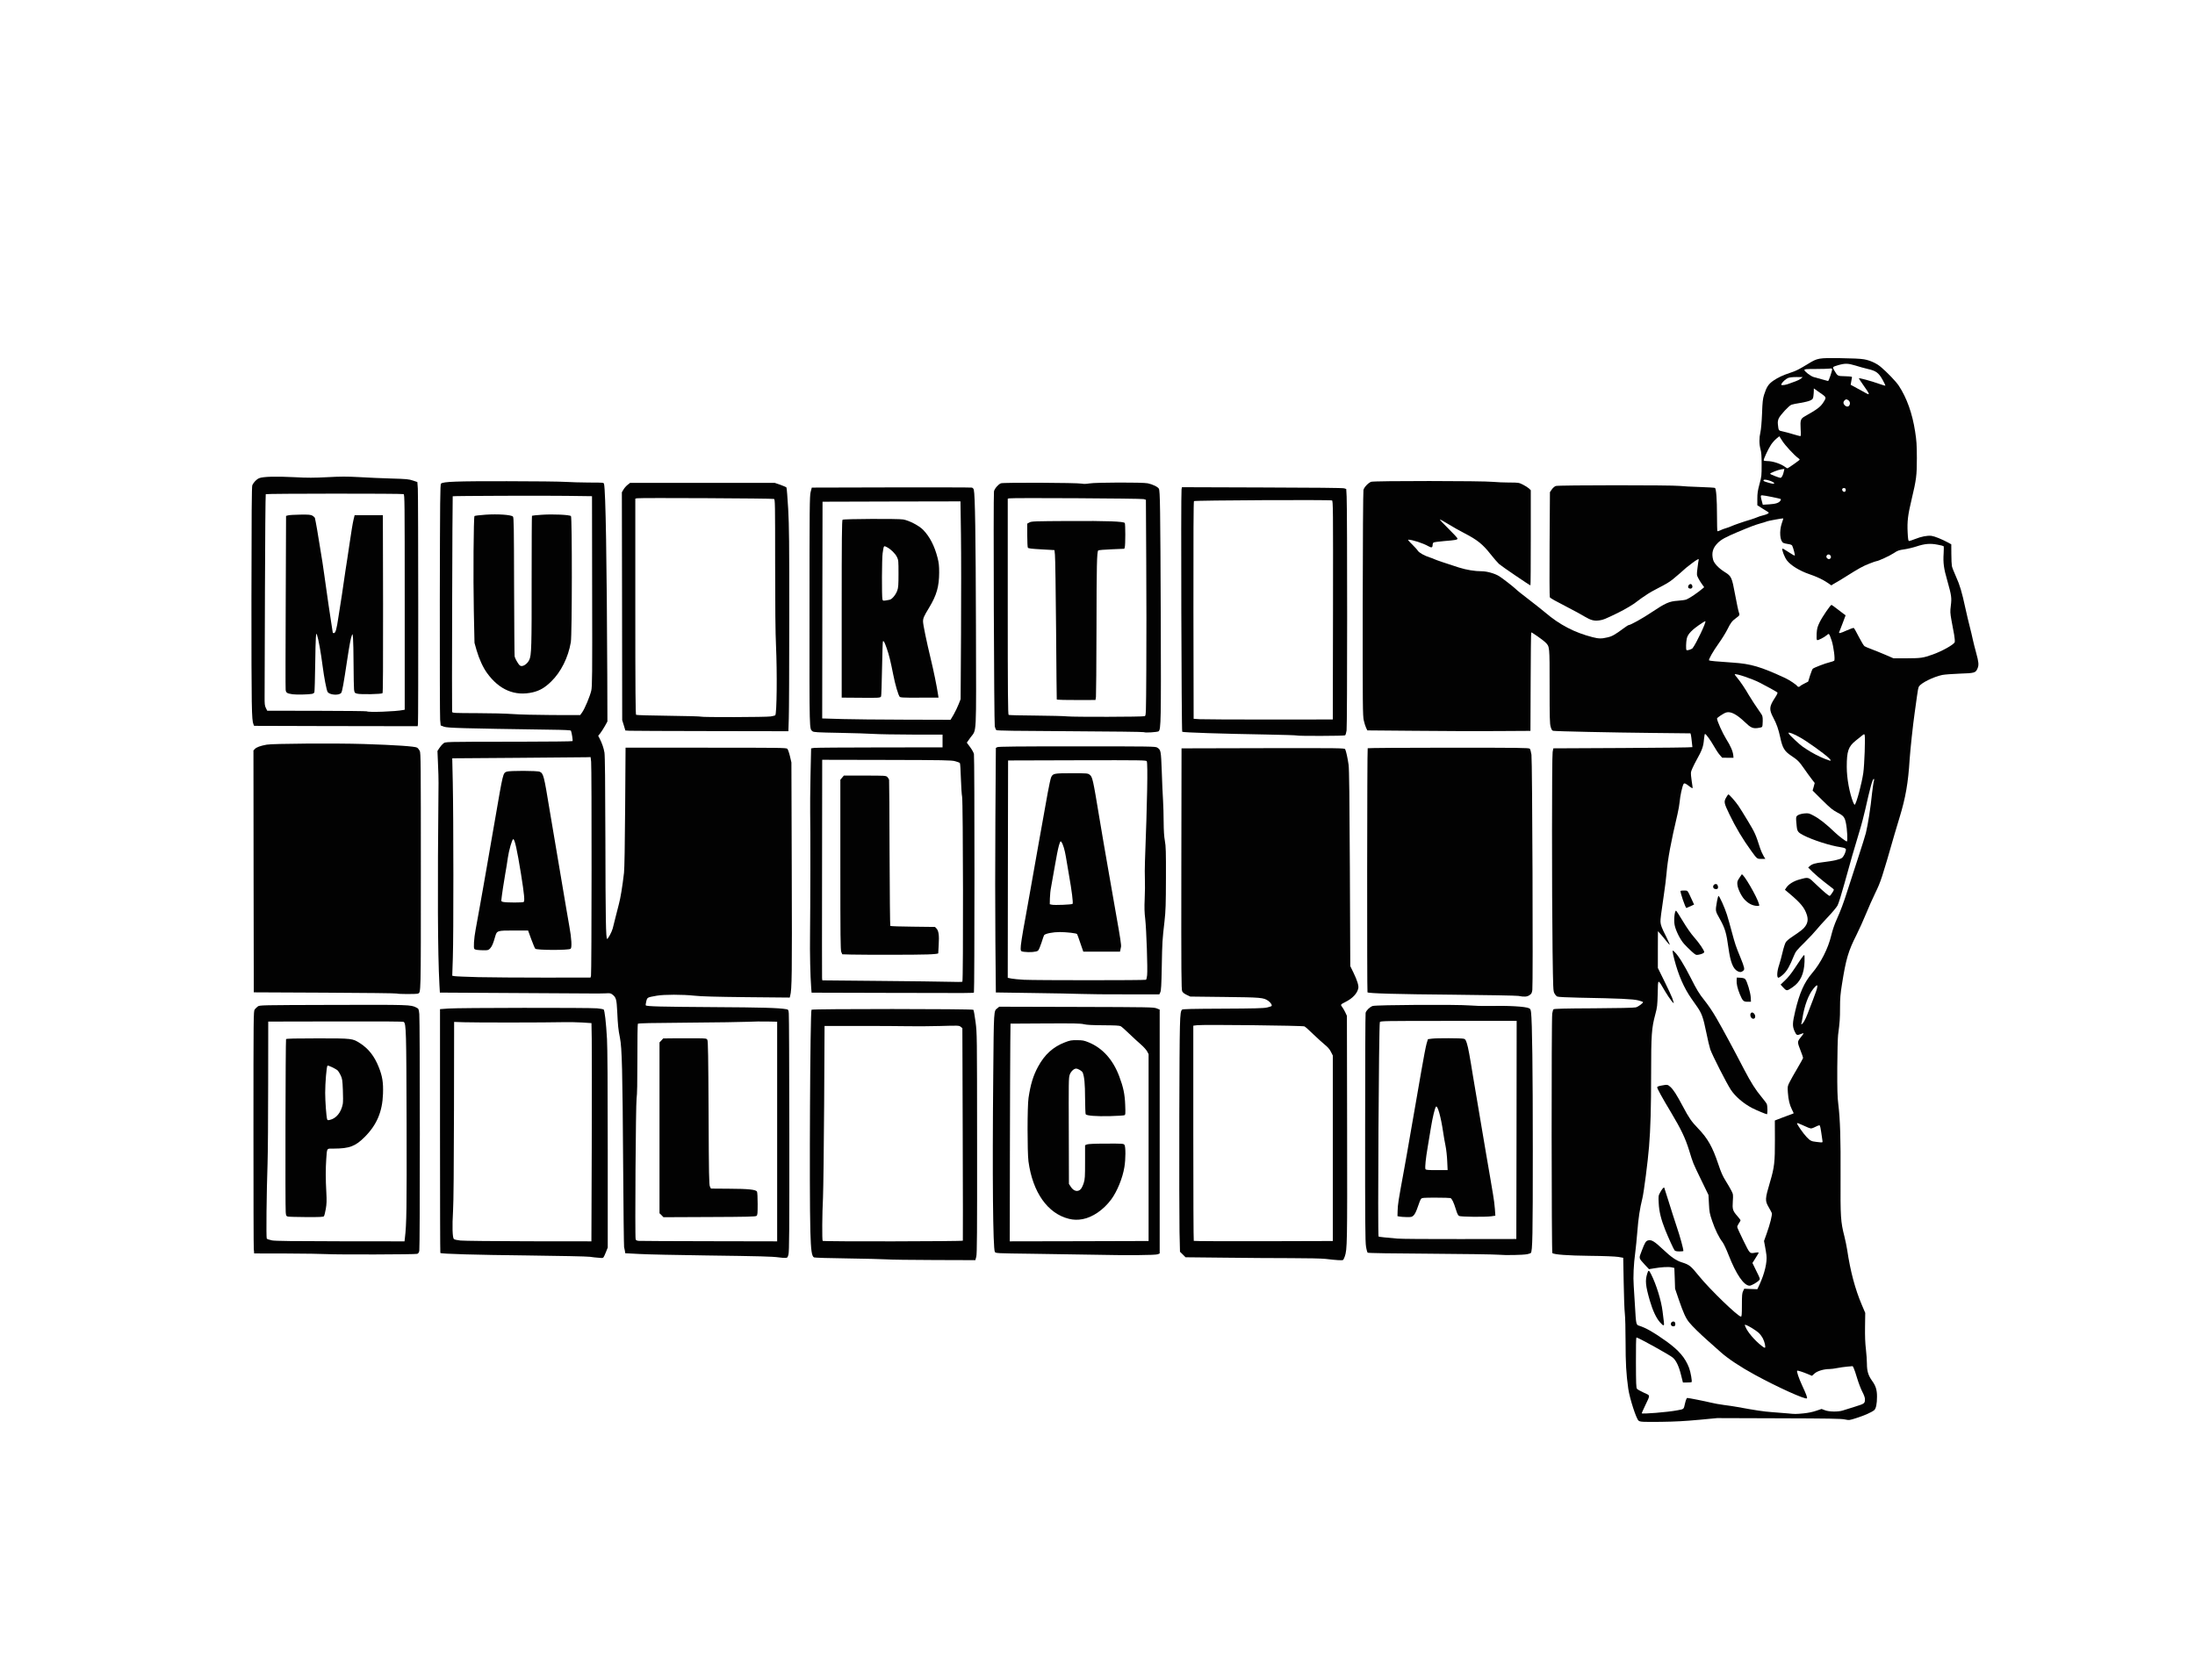 <?xml version="1.0" encoding="utf-8"?>
<!DOCTYPE svg PUBLIC "-//W3C//DTD SVG 1.0//EN" "http://www.w3.org/TR/2001/REC-SVG-20010904/DTD/svg10.dtd">
<svg version="1.0" xmlns="http://www.w3.org/2000/svg" width="3265" height="2500" viewBox="0 0 3265 2500" preserveAspectRatio="xMidYMid meet">
 <rect x="0" y="0" width="3265" height="2500" fill="#808080" stroke="none"/>
 <g fill="#020202">
  <path d="M2437.5 2118.3 c-3.3 -0.9 -4.2 -2.1 -7.6 -10.1 -10.9 -26.1 -14.9 -55.1 -14.9 -108.7 0 -18.1 -0.5 -37 -1.1 -42 -0.6 -4.9 -1.4 -25.6 -1.7 -46 l-0.7 -37 -8 -1.3 c-4.9 -0.8 -21.2 -1.4 -42.5 -1.6 -32.3 -0.4 -51.2 -1.7 -54.9 -4 -1.3 -0.8 -1.5 -353.6 -0.2 -362.4 0.4 -2.9 1.3 -5.8 1.9 -6.4 0.9 -0.9 16.4 -1.3 60.5 -1.6 50.1 -0.2 59.9 -0.5 63.4 -1.8 2.4 -0.9 4.5 -1.9 4.8 -2.4 1.7 -2.8 -21.5 -4.2 -90.5 -5.5 -17.9 -0.4 -31.4 -1 -32.6 -1.7 -1.2 -0.5 -3.1 -2.6 -4.2 -4.7 -1.9 -3.4 -2 -6.1 -2.8 -63.1 -1.1 -87.1 -1.1 -295.4 0.1 -302 l1 -5.5 103.4 -0.3 103.3 -0.2 -0.6 -4 c-0.3 -2.2 -0.9 -5.7 -1.2 -7.8 l-0.5 -3.9 -56.2 -0.6 c-62.5 -0.8 -145 -2.6 -148.4 -3.3 -1.6 -0.3 -2.5 -1.7 -3.7 -5.8 -1.4 -4.6 -1.6 -13.4 -1.6 -60.5 0 -44.8 -0.3 -55.8 -1.4 -58.5 -1.8 -4.3 -7 -9.5 -14.6 -14.5 l-6 -4 -0.2 71.7 -0.3 71.7 -54 0.3 c-29.7 0.2 -85.6 0 -124.3 -0.4 l-70.3 -0.6 -1.8 -3.7 c-1 -2 -2.6 -6.9 -3.5 -11 -1.6 -6.8 -1.7 -21.9 -1.6 -176.5 0.1 -97.8 0.5 -170.6 1 -172.6 1.1 -4 7 -10.3 11.5 -12.1 3.9 -1.6 172.9 -1.6 187.5 0 5.2 0.6 15.9 1.1 23.8 1.1 13.9 0 14.4 0.1 20.5 3.1 3.4 1.7 7.4 4.3 9 5.7 l2.7 2.6 0 73.8 0 73.8 -3.5 0 c-2.8 0 -7.5 -2.7 -24.6 -14.1 -11.7 -7.8 -23 -15.8 -25.1 -17.7 -2.2 -2 -7.7 -8.4 -12.3 -14.2 -7.7 -9.8 -13.6 -15.6 -22.5 -22.1 -4.4 -3.2 -19.6 -11.4 -23 -12.4 l-2.5 -0.7 2.3 2.4 c1.5 1.7 2.2 3.7 2.2 6.5 0 4.1 -0.1 4.1 -4.2 4.9 -2.4 0.4 -10.3 1.2 -17.7 1.8 -14.2 1.2 -14.4 1.2 -15.6 6.9 -0.5 2.4 -1 2.7 -4.3 2.7 -2 0 -5.2 -0.9 -7 -2 -2.8 -1.8 -14.8 -7 -16 -7 -0.2 0 1.3 1.9 3.2 4.2 2 2.3 3.6 4.5 3.6 4.8 0 1.1 11 6.6 17 8.5 3 1 6 2.1 6.5 2.5 1.2 0.8 20.7 7.4 36.5 12.4 11.5 3.6 23.6 5.6 34 5.6 7.7 0 19.1 3.2 25.6 7.1 4.8 2.9 21.4 15.8 24.9 19.2 2 2.1 8.1 6.9 23 18.4 7.7 5.9 17.1 13.4 21 16.7 21.4 18.3 43.9 30 70.9 36.8 7.5 1.8 8.2 1.9 15.2 0.3 7.3 -1.6 11.4 -3.9 24.9 -13.9 3.3 -2.5 6.5 -4.5 7.1 -4.5 2.9 -0.2 20.5 -9.9 33.4 -18.6 21.6 -14.4 26.9 -16.7 39.3 -17.6 5.6 -0.4 11.6 -1.2 13.2 -1.9 3.9 -1.5 19.2 -11.8 23.4 -15.6 0.2 -0.1 -0.6 -1.5 -1.7 -3.1 -5.6 -8 -6.5 -11.2 -5.9 -21 0.3 -5.1 0.3 -9.3 0 -9.3 -0.4 0 -8.9 6.6 -10.3 8 -1.7 1.8 -16.3 14.2 -19.9 17.1 -5.9 4.6 -9.7 6.8 -22.1 13.2 -5.8 3 -12.3 6.6 -14.5 8.1 -5.8 3.7 -14.6 9.9 -15.9 11.1 -4.1 3.7 -18.8 12.5 -29 17.4 -20.3 9.8 -21.2 10.1 -27.7 11.2 -10.9 1.8 -17.1 0.5 -27.4 -5.5 -4.9 -3 -15.7 -8.8 -24 -13.1 -20.3 -10.5 -27.2 -14.3 -28.2 -15.8 -0.4 -0.7 -0.6 -37.5 -0.3 -81.8 l0.5 -80.6 2.8 -4.1 c1.6 -2.3 4.2 -4.5 5.9 -5.1 3.9 -1.4 178.7 -1.4 190.3 -0.1 4.4 0.5 17.8 1.3 29.7 1.6 11.9 0.4 22.2 1 22.8 1.4 1.8 1.1 3 17 3 40.4 0 18.5 0.2 21.7 1.4 21.3 0.8 -0.3 3.4 -1.1 5.8 -1.7 2.3 -0.7 6 -2 8.3 -3.1 4.4 -2 19 -7.1 27.5 -9.5 3 -0.9 7.5 -2.4 10 -3.4 2.5 -1.1 6.5 -2.4 8.9 -3 l4.4 -1.2 -6.1 -4 -6.2 -4.1 0 -12.8 c0 -11.2 0.4 -14.2 3.2 -24.6 2.9 -10.7 3.2 -13.2 3.2 -25.8 0 -10.1 -0.5 -15.7 -1.7 -20.1 -2.1 -7.8 -2.2 -22.6 -0.1 -31.4 0.9 -3.9 1.9 -15 2.4 -27.5 0.6 -17.4 1.2 -22.2 3 -28 3.8 -11.9 6.5 -16 14 -21.2 6.8 -4.6 14 -8 24 -11.3 9.3 -3 13.6 -5.1 27.8 -13.8 14 -8.6 15.1 -8.7 49.7 -8.4 49.1 0.5 53 1.8 77.3 25.4 10.4 10.1 16.2 18.4 23.3 33.2 6.6 13.9 11.6 31.1 14.6 50.6 2.3 14.6 2.6 19.5 2.6 42.5 0 29.4 -0.5 33.8 -8 65 -5.2 22.1 -6.4 31.3 -5.6 44.7 l0.6 9.7 3.6 -1.6 c8.4 -3.7 17.4 -5.4 26.6 -5 9.2 0.3 15.2 2.4 29.5 10.1 l4.5 2.5 0.6 17.8 0.5 17.8 5.6 12 c6.1 13.1 8.9 22.5 14.3 47.5 2 9.1 4.9 21.5 6.5 27.5 1.6 6.1 3.6 14.6 4.5 19 1 4.4 3.2 13.5 5.1 20.2 5.1 18.3 4.5 29 -1.9 34 -2.3 1.8 -4.6 2.1 -22.4 2.6 -10.9 0.4 -22.7 1.3 -26.3 2 -13.3 2.9 -30.9 11.6 -34.6 17.1 -0.9 1.4 -2.1 7.5 -2.9 14.3 -0.8 6.5 -2.4 17.8 -3.5 25.2 -2.4 16.2 -6.6 55.7 -7.5 69.6 -2.1 34.1 -5.9 56.2 -15 86 -2.1 6.6 -5.3 17.4 -7.2 24 -19.1 66.6 -20.7 71.4 -28.8 88 -4 8.3 -10.3 22.4 -14 31.5 -3.7 9.1 -10 23 -14 31 -12.2 24.1 -15.6 35.6 -21.5 72.7 -2.5 15.4 -3 21.8 -3 35.8 0 15.9 -0.4 21.5 -2.9 40.6 -1.8 13.3 -1.5 81.4 0.3 96.6 2.8 23.2 3.7 51.4 3.4 107.8 -0.3 60 0.2 67.3 5.7 89.1 1.4 5.4 3.2 14.4 4.1 19.9 4.8 32.3 11.9 58.7 21.8 82 l5.1 12 0.1 25 c0 13.8 0.6 28.8 1.2 33.5 0.7 4.7 1.2 12.4 1.2 17.1 0 10.9 2 17.6 7.6 25.3 5.9 8 7.4 13.5 7.4 26.6 0 13.7 -1.3 20.9 -4.3 23.3 -3.5 2.9 -15.3 8.1 -26 11.5 -11 3.6 -17.8 4 -27.2 1.7 -5 -1.2 -20.6 -1.4 -93.5 -1.5 -86.6 0 -87.8 0 -114 2.6 -20.5 2 -33.8 2.7 -58.5 2.9 -17.6 0.2 -32.9 0.1 -34 -0.2z m250.2 -19.4 c3.4 -0.5 9.1 -2 12.7 -3.4 8 -3 9.6 -3.1 16.4 -0.5 6.1 2.3 15.2 2.6 21.4 0.6 2.4 -0.7 10.5 -3.3 18 -5.6 11 -3.5 13.8 -4.7 14.2 -6.4 0.4 -1.4 -0.8 -4.8 -3.3 -9.6 -2.1 -4.2 -5.6 -13.2 -7.6 -20 -2.1 -6.9 -4.4 -13.8 -5.2 -15.3 -1.3 -2.6 -1.6 -2.7 -6.6 -2.1 -2.9 0.3 -8.3 1.3 -12 2 -3.8 0.8 -8.9 1.4 -11.3 1.4 -8.5 0 -18.3 2.9 -22.4 6.6 -4.7 4.3 -7.9 4.4 -17.1 0.4 -4.6 -1.9 -6.9 -2.5 -6.9 -1.7 0 0.7 1.8 5.1 4.1 9.8 6.6 13.6 8.9 20 8.9 24.6 l0 4.3 -4 0 c-2.2 0 -7.5 -1.1 -11.7 -2.6 -11.6 -3.8 -66.4 -31.1 -83.8 -41.7 -14 -8.6 -27.8 -18.3 -35 -24.8 -4.4 -3.9 -12.9 -11.5 -19 -16.9 -12.1 -10.7 -23 -21.4 -28 -27.5 -4.9 -6 -8.6 -14.1 -15.1 -33 l-5.8 -17 -0.5 -15.5 -0.6 -15.4 -3.5 -0.8 c-3.7 -0.9 -10.9 -0.4 -20.2 1.4 l-5.7 1 2 4 c6.5 12.7 14.1 38.2 15.9 52.8 0.6 5.2 1.6 12.5 2.1 16.2 1.5 11 1.5 10.8 -3.5 10.8 -4 0 -4.8 -0.4 -8.4 -4.5 -5.5 -6.3 -10.7 -17.1 -14.8 -31 -6.3 -21.4 -7.6 -31.5 -5.3 -42.6 0.6 -3 1.1 -5.9 1.2 -6.5 0.1 -0.7 -2.7 -4.6 -6.3 -8.7 l-6.5 -7.6 -0.7 4.7 c-0.8 5.4 -1.1 36.8 -0.4 38 0.2 0.4 1 10.4 1.6 22.2 1.6 28.7 1.6 29.2 6 30.5 10.2 3.2 21.8 9.8 40 22.8 19.3 13.8 28.7 24.8 34.5 40.1 2.5 6.6 5.1 23.5 4.1 26.2 -0.4 1.1 -2.7 1.4 -9.9 1.4 l-9.4 0 -2.7 -10.7 c-3.1 -13 -7.3 -22 -12.4 -26.3 -3.3 -2.9 -19.4 -12.2 -40.7 -23.5 l-8.1 -4.2 0.1 33.2 c0 27.7 0.2 33.5 1.5 35 0.8 0.9 5.4 3.6 10.3 5.8 l8.9 4.1 -0.5 4 c-0.2 2.3 -2.3 8 -4.6 12.8 -2.2 4.8 -4.1 9 -4.1 9.4 0 1.4 33.6 -2 47.5 -4.9 l6 -1.3 1.9 -8.2 2 -8.2 4.3 0 c4.6 0 26 3.9 38.3 7 4.1 1.1 12.9 2.6 19.5 3.5 6.6 0.8 15.6 2.2 20 3 27.9 5.1 38.6 6.7 51 7.6 7.7 0.5 17.8 1.3 22.5 1.8 9.1 0.8 16.9 0.6 26.7 -1z m-69.3 -106.1 c-2.2 -4.3 -13.4 -14.4 -13.4 -12.1 0 1.2 13.2 15.3 14.3 15.3 0.4 0 0 -1.4 -0.9 -3.2z m-27.8 -76.5 l2.1 -2.8 -4.2 -4.9 c-6.2 -6.9 -13.5 -20.8 -20.3 -38.3 -3.3 -8.3 -7.3 -16.9 -8.9 -19 -5.2 -6.6 -11 -18.4 -15.4 -31.3 -3.9 -11.4 -4.3 -13.7 -4.9 -25.7 l-0.7 -13.3 -11 -22.7 c-12.6 -26 -11.7 -23.9 -17.8 -43.7 -5.6 -18.1 -11.8 -31.1 -26.7 -56.1 -17.8 -29.7 -20.8 -35.6 -20.8 -40.7 l0 -4.5 6.4 -1.1 c3.5 -0.7 8.4 -1.2 10.9 -1.2 8.1 0 12.8 5.7 26.9 32.2 9 17.1 13 22.8 22.4 32.5 14.6 15.1 21.7 27.7 30.4 53.7 3.9 11.8 6.5 17.6 10.7 24.3 3 4.8 6.9 11.5 8.6 14.7 2.9 5.7 3 6.2 2.4 16.5 -0.6 12.2 -0.1 13.9 6.8 21.8 5.2 5.9 5.9 10.3 2.5 15.8 l-2 3.2 8.6 17.7 8.5 17.6 7 -0.6 6.9 -0.7 0 4 c0 2.9 -1 5.6 -3.9 10 l-3.8 5.9 4.1 8.2 4.1 8.2 2.4 -8.4 c2.8 -9.8 3 -18.7 0.7 -29.4 -2.3 -10.8 -2 -13.7 2.8 -27.5 2.5 -6.9 5 -15.1 5.7 -18.3 l1.1 -5.9 -4.1 -7 c-3.9 -6.6 -4.1 -7.4 -4.1 -15 0.1 -9 0.2 -9.6 5.9 -29 6.3 -21.1 7.1 -28.5 7.1 -62.2 l0 -29.1 10.2 -4 c5.7 -2.2 11.5 -4.3 12.9 -4.7 l2.6 -0.6 -2.3 -5.7 c-2.6 -6.6 -4.4 -18.2 -4.4 -28.8 0 -8.6 1.1 -11.3 14.2 -33.2 l7.9 -13.4 -3.1 -8.1 c-3.6 -9.4 -4.8 -17.3 -3.1 -20.5 1 -1.9 0.9 -2.2 -0.9 -2.2 -1.6 0 -2.7 -1.3 -4.5 -5.3 -3.4 -7.9 -3.9 -13.1 -2.1 -22.8 6.2 -32.6 14.8 -54.4 27.6 -69.4 13.3 -15.6 24.3 -37.3 28.9 -56.7 1.7 -7 4.5 -15.8 6.2 -19.5 6.5 -14 6.6 -14 -4.7 -2.4 -5.8 6.1 -13.4 14.5 -16.9 18.8 -3.5 4.3 -11.8 13.2 -18.5 19.7 -6.7 6.6 -12.8 13.3 -13.7 14.9 -1.9 3.7 -6.4 15.7 -5.9 15.7 0.2 0 1.9 -2.4 3.7 -5.2 6.9 -11 8.7 -12.8 13 -12.8 l3.9 0 -0.6 12.8 c-1 22.2 -5.8 32.8 -18.6 41.5 -9.4 6.3 -12.9 6.4 -18.7 0.5 -3.3 -3.4 -4.1 -5 -4.1 -7.9 0 -2.2 0.7 -4.2 1.7 -5 1.4 -1.2 1.1 -1.5 -2.8 -1.9 l-4.4 -0.5 0.1 -8.5 c0 -6.4 0.7 -10.3 2.6 -16 1.5 -4.1 3.8 -12.7 5.3 -19.1 3.7 -16.4 3.3 -16 23.3 -29.1 6.5 -4.2 11.4 -9.5 13.1 -14.1 0.8 -1.9 0.6 -3.9 -0.6 -7.4 -3.3 -9.9 -9.4 -17.2 -25.5 -30.8 -5.6 -4.6 -6.8 -6.2 -6.8 -8.6 0 -9.9 16.3 -19.5 35.1 -20.6 l6.6 -0.5 12.7 12.1 c7 6.7 13.4 12.1 14.2 12.1 3.6 0 0.2 -3.9 -10.1 -11.9 -6.1 -4.7 -13.8 -11.3 -17.2 -14.7 -5.4 -5.3 -6.3 -6.7 -6.3 -9.7 0 -6.3 5.4 -9 21.5 -10.8 23.1 -2.7 30 -5.2 32.3 -11.9 1.2 -3.4 1.4 -3.3 -8.8 -5 -21.5 -3.7 -52.4 -15 -59.7 -21.9 -2.3 -2.2 -3.4 -8.7 -3.7 -22.2 l-0.1 -7.2 3.5 -2.1 c2.6 -1.5 5.7 -2.1 12.5 -2.4 8.8 -0.4 9.2 -0.3 16 3.3 9.1 4.9 18.1 11.9 32.6 25.7 2 1.9 5.6 5 7.9 6.8 l4.2 3.4 -0.6 -5.5 c-2.7 -21.6 -3.4 -23.1 -14.7 -29 -6.8 -3.6 -10.4 -6.5 -22.5 -18.5 -15.4 -15.4 -15.8 -16 -13.3 -23.3 1 -2.8 0.9 -3.6 -0.9 -5.9 -1.2 -1.5 -5.9 -8.1 -10.5 -14.7 -9.5 -13.5 -11.4 -15.4 -21 -21.8 -10.4 -6.9 -13.3 -11.6 -16.6 -27.2 -3 -13.8 -3.6 -15.5 -9.4 -27.5 -8 -16.2 -7.7 -24.3 1.3 -37.7 l2.1 -3.1 -8.8 -5 c-13.5 -7.6 -22.5 -11.9 -31.5 -15.2 -4.5 -1.7 -8.3 -3 -8.4 -3 -0.2 0 1.6 2.8 4 6.2 2.3 3.5 6.6 10.3 9.4 15.1 5.1 8.7 10.9 17.5 17.7 27.1 3.5 4.8 3.5 4.9 3.5 15.6 0 7.4 -0.4 11.1 -1.2 11.8 -0.7 0.6 -4.9 1.3 -9.4 1.7 -10.1 0.9 -12.8 -0.2 -22.1 -9.2 -8.1 -7.7 -15.7 -13 -19.8 -13.8 -2.3 -0.5 -4.2 0.2 -8.5 3 -3.7 2.4 -5.4 4.1 -5.2 5.3 1.1 4.9 6.3 15.9 12.2 25.3 7.4 11.8 10.2 19.5 10.4 27.8 l0.1 5.6 -11.4 0 -11.3 0 -3.7 -4.1 c-2 -2.3 -5.9 -8.1 -8.6 -12.9 -2.7 -4.8 -5.7 -9.7 -6.6 -10.9 -1.7 -2 -1.7 -2 -2.4 2.9 -1.2 9 -3.4 14.9 -9.6 26 -10.4 18.5 -10.2 18 -8.4 28.2 0.8 4.9 1.5 10.5 1.5 12.6 0 3.6 -0.1 3.7 -3.6 3.7 -2.3 0 -4.7 -0.9 -7 -2.6 -1.9 -1.5 -3.6 -2.5 -3.8 -2.3 -1.2 1.1 -4.6 17.5 -5.1 24.4 -0.4 4.4 -1.8 12.7 -3.2 18.5 -10 42.5 -14.5 66.7 -16.4 88.5 -0.5 6.6 -2.3 20.8 -3.9 31.5 -4.8 32.6 -5.2 36.7 -3.9 40.8 0.6 2.1 3.8 9 7 15.4 3.9 7.7 5.9 12.9 5.9 15.3 0 3.3 -0.2 3.5 -3.4 3.5 -2.9 0 -4.1 -0.8 -7.3 -4.7 -2.2 -2.7 -4.7 -5.9 -5.6 -7.3 -1.6 -2.3 -1.7 -1.4 -1.7 18.9 l0 21.3 9.9 20.1 c10.6 21.5 14.1 30.4 14.1 35.5 0 3 -0.2 3.2 -3.4 3.2 -4.2 0 -6.9 -3 -14.7 -16.3 l-5.4 -9.2 -0.6 15 c-0.5 12.2 -1.2 17.2 -3.8 26.8 -5.4 20.6 -6.1 30.3 -6.1 87.7 0 50.7 -0.9 82.5 -3.1 109 -1.7 21.6 -7.8 68.7 -9.9 76.9 -3.8 15.3 -6 29.7 -7.5 48.9 -0.8 10.8 -1.7 22.2 -2 25.2 l-0.6 5.5 3.4 -8.5 c5.5 -14 6.5 -15 14.8 -15 6.4 0 10 2.2 21.9 13.4 12.8 12.1 20 17.1 28.2 19.7 11.9 3.8 13.4 5 26.3 20.9 10.7 13.2 32.4 35.5 47 48.2 l10 8.7 0.5 -16.8 c0.4 -15.2 0.7 -17.2 2.6 -19.8z m116 -223.5 c-0.3 -1.8 -0.8 -5.6 -1.2 -8.5 l-0.6 -5.2 -2.9 1.4 c-3.2 1.7 -11.5 2 -15.5 0.5 -1.5 -0.6 -2.8 -0.9 -3 -0.7 -0.2 0.2 2.2 3.2 5.3 6.7 6.1 6.7 9.8 8.9 15.2 9 3.2 0 3.3 -0.1 2.7 -3.2z m65.9 -457.2 c1.3 -5.5 2.6 -12.1 2.9 -14.6 0.5 -4.4 0.5 -4.4 -0.5 -1 -0.6 1.9 -3.3 10.9 -6.1 20 -2.7 9.1 -7 23.5 -9.5 32 -2.4 8.5 -5.3 18.4 -6.4 21.9 -1 3.5 -1.9 6.8 -1.9 7.5 0.1 2.4 19.3 -56.3 21.5 -65.8z m-9.1 -63.6 c1.9 -7.4 4.2 -18.7 5.1 -25 2.1 -14.3 3.2 -47 1.7 -47 -2 0 -13.3 10.3 -15.7 14.4 -4.2 7.3 -5.8 26.8 -3.4 42.9 1.6 10.8 7.1 31.1 8 29.5 0.4 -0.7 2.3 -7.4 4.3 -14.8z m-63.8 -54.8 c-0.3 -0.4 -5.3 -4.1 -11.3 -8.2 -5.9 -4.1 -10.1 -6.6 -9.3 -5.6 1.4 1.8 3.5 3.3 14.9 10.8 6.1 4 6.5 4.2 5.7 3z m-10.2 -115.1 c1.6 -5 3.4 -9.5 4.1 -10.1 2 -1.7 18.6 -8.1 24.8 -9.5 3.3 -0.8 6.4 -1.8 6.9 -2.3 1.9 -1.9 -4 -30.2 -6.4 -30.2 -0.5 0 -3.3 1.4 -6.3 3.1 -4 2.2 -6.4 2.9 -9.2 2.7 l-3.8 -0.3 0 -12 c0 -12 0 -12 4.1 -20.5 2.3 -4.7 7 -12.4 10.5 -17.2 6.1 -8.3 6.6 -8.8 10.2 -8.8 3.1 0 5 1 10.5 5.3 3.7 3 8.2 6.4 10 7.6 4.2 2.9 4.3 6.9 0.2 17.4 -1.6 4.3 -3 8 -3 8.2 0 0.2 2.5 -0.7 5.6 -2.1 3.7 -1.6 7.1 -2.4 9.7 -2.2 l4 0.3 6.4 12.5 c3.5 6.9 6.9 13.1 7.7 13.8 0.7 0.7 5.3 2.8 10.2 4.7 4.9 1.8 14.5 5.7 21.4 8.6 l12.5 5.4 17 -0.1 c17.6 0 21.4 -0.6 35 -5.4 11.5 -4 31.9 -14.8 32.8 -17.3 0.4 -1.2 -0.1 -3.9 -4.3 -26.2 -1.9 -10 -2.1 -13.8 -1.6 -23 1 -16.2 1 -16.9 -4.4 -35.9 -5.6 -19.7 -7 -29.8 -6.3 -43.8 l0.6 -9.6 -5.9 -1.3 c-9.8 -2.1 -17.7 -1.6 -28.4 2 -5.2 1.8 -13.5 3.8 -18.5 4.5 -7.9 1.1 -9.8 1.8 -15.5 5.6 -5.8 3.9 -23.4 12 -26 12 -0.6 0 -5.2 1.6 -10.3 3.6 -9.4 3.6 -15.6 7.1 -35.2 19.4 -6 3.8 -12.9 7.9 -15.3 9.1 -2.3 1.2 -4.5 2.5 -4.8 3 -1.4 2.3 -7.5 0.8 -13.6 -3.4 -6.3 -4.3 -16.3 -9 -26.8 -12.5 -7.1 -2.5 -18.7 -8.2 -24.4 -12.1 -9.2 -6.4 -15.6 -17.7 -15.6 -27.8 l0 -4.3 3.8 0 c2.7 0 5.1 0.9 8 3 4.1 3 5.2 2.7 3.2 -1 -0.7 -1.2 -2.7 -2 -6.2 -2.5 -6.9 -1 -8.7 -2 -10.4 -6 -1.6 -4 -1.9 -21.2 -0.4 -26.4 0.5 -1.9 0.7 -3.7 0.4 -4 -1.2 -1.2 -27.2 5.7 -39.4 10.6 -14.5 5.7 -32.8 13.7 -38.5 16.7 -7.4 3.9 -14 10.3 -16.7 16.2 -1.7 4.1 -1.8 5.1 -0.7 9.6 1.4 6.1 7.9 13 17.8 19.2 9.5 5.9 10.3 7.7 15 33.2 2.3 12.2 4.8 24 5.6 26.4 1.6 4.6 1.9 8.9 0.7 10.5 -0.4 0.6 -2.5 2.4 -4.7 4 -6.3 4.7 -8.2 7.2 -13 16.9 -2.5 5 -7.3 12.9 -10.7 17.6 -8 11.1 -14.9 22.1 -14.3 23.1 0.3 0.4 5.8 1 12.2 1.4 47.4 2.6 59.7 5.7 99.8 25 3.9 1.9 9 4.9 11.5 6.8 l4.5 3.4 5.5 -2.7 5.6 -2.8 2.8 -9.1z m-170.2 -47.8 c3.9 -6.6 9.8 -18.6 9.8 -20 0 -1 -7.8 5.5 -11.7 9.6 -4.3 4.6 -6.3 10.2 -6.3 17.2 0 4.6 2.7 2.4 8.2 -6.8z m122.1 -208.9 c1.4 -0.8 -0.2 -1.4 -7.8 -2.8 -5.3 -1 -9.7 -1.7 -9.9 -1.5 -0.2 0.2 0.1 1.8 0.5 3.4 l0.8 3 7.3 -0.5 c4 -0.3 8.1 -1 9.1 -1.6z m7.2 -40.5 c0.9 -2.9 0.3 -3.1 -3.6 -1.5 l-3.4 1.5 2.5 1 c3.5 1.4 3.8 1.3 4.5 -1z m19.5 -19.1 l2.4 -1.8 -8.7 -8.7 c-4.8 -4.9 -10.3 -11.2 -12.2 -14 -2 -2.9 -4 -5.3 -4.5 -5.3 -1.8 0 -8.9 10 -13 18.3 l-4.1 8.2 6.1 0.7 c7.8 0.9 15.4 3.2 20.5 6.1 l4 2.4 3.5 -2.1 c2 -1.2 4.7 -2.9 6 -3.8z m7 -51.7 c0 -5.5 0.4 -11.1 0.9 -12.5 0.6 -1.4 3.1 -3.6 5.8 -5.2 17.5 -9.8 23 -13.8 26.8 -19.5 1.4 -2.1 2.5 -4 2.5 -4.3 0 -0.2 -2.2 -2 -4.9 -3.9 l-4.9 -3.6 -0.7 5.9 c-0.7 5.7 -0.8 6 -4.8 7.9 -2.3 1.1 -8.9 2.7 -14.7 3.6 -5.8 0.9 -11.7 2.1 -13.2 2.7 -3 1.1 -14.8 13.1 -17.9 18.1 -1.9 3.2 -2.6 11.1 -1.1 13.3 0.4 0.6 3.9 1.9 7.7 2.8 3.9 0.9 9 2.2 11.5 3 7.3 2.4 7 2.7 7 -8.3z m90.1 -63.2 c-2.2 -2.9 -3.1 -5.3 -3.1 -8.1 0 -3.5 0.2 -3.8 2.8 -3.8 3.1 0 27.3 6.5 30.4 8.1 1.9 1 1.9 0.9 -0.3 -3.1 -3.4 -6.1 -9.2 -9.6 -19.6 -12 -4.8 -1.1 -13.2 -3.4 -18.5 -5.1 l-9.7 -3 -6.8 1.7 c-3.7 0.9 -7.2 2 -7.7 2.5 -1.3 1.1 3.3 7.6 5.9 8.3 1.1 0.3 6 0.6 10.9 0.6 l8.9 0 -0.6 6.4 -0.6 6.5 5.2 3 c2.8 1.6 5.3 2.8 5.5 2.6 0.2 -0.2 -1 -2.2 -2.7 -4.6z m-98.6 -5.9 c1.3 -0.5 1.4 -0.9 0.5 -0.9 -0.8 0 -2.4 0.4 -3.5 0.9 -1.3 0.5 -1.4 0.9 -0.5 0.9 0.8 0 2.4 -0.4 3.5 -0.9z m52.8 -7.7 c0.9 -2.5 1.6 -4.8 1.3 -5 -0.2 -0.2 -6.9 -0.2 -14.9 -0.1 l-14.7 0.3 3.4 2.3 c3.2 2.2 17.2 6.9 21.1 7.1 1.6 0.1 2.5 -1 3.8 -4.6z"/>
  <path d="M2485 1976.3 c-2.3 -0.9 -3 -2.4 -3 -6.5 0 -4.5 2.1 -6.8 6.5 -6.8 5.9 0 6.5 0.6 6.5 7 0 4.4 -0.4 5.9 -1.6 6.4 -1.9 0.7 -6.3 0.7 -8.4 -0.1z"/>
  <path d="M2487.9 1863.4 c-3.4 -4.2 -16.5 -35.8 -20.4 -49.4 -2.2 -7.7 -2.8 -12.2 -3.2 -24 l-0.5 -14.5 3.4 -5.5 c3.1 -5.1 3.6 -5.5 7.6 -5.8 2.3 -0.2 4.2 -0.1 4.2 0.2 0 1.2 12.7 41.9 18.1 57.9 6.3 18.6 9.8 32.6 9.9 39 l0 3.7 -8.9 0 c-6.8 0 -9.2 -0.4 -10.2 -1.6z"/>
  <path d="M2617 1657.9 c-16 -6.4 -26.1 -12.7 -35.8 -22.2 -7.7 -7.5 -10.8 -12.2 -20.2 -30.2 -20.4 -39 -20.5 -39.3 -26.1 -67 -4.4 -21.6 -6.6 -27.7 -13.5 -37.6 -2.4 -3.5 -6.3 -9.1 -8.6 -12.3 -11 -15.8 -19.3 -34.8 -25.3 -58.1 -1.4 -5.2 -2.5 -11.8 -2.5 -14.5 l0 -5 3.4 0 c2.7 0 4.1 0.8 7.1 4.1 6.1 6.7 13.1 18.3 22.5 37.1 8.7 17.2 12.4 23.4 20 32.8 5.9 7.4 12.4 16.9 18.2 27 8.2 14 27 48.9 41.2 76.4 10.1 19.3 16.9 30.1 25.7 40.6 3.9 4.7 7.5 9.5 8 10.8 0.5 1.3 0.9 6.6 0.9 11.8 l0 9.4 -3.7 -0.1 c-2.1 0 -7.2 -1.4 -11.3 -3z"/>
  <path d="M2601.4 1516.5 c-1.9 -3 -1.5 -11.2 0.7 -12.6 2.5 -1.6 7.8 -1 9.9 1.1 1.7 1.7 2 3.1 1.8 7.8 l-0.3 5.7 -5.2 0.3 c-4.6 0.3 -5.4 0 -6.9 -2.3z"/>
  <path d="M2590.1 1491.9 c-2.5 -2.7 -7.7 -15 -9.1 -21.7 -0.6 -2.7 -1 -8 -0.8 -11.8 l0.3 -6.9 8.5 0.3 c10.3 0.3 10.5 0.5 14.8 13.4 2.3 7.1 3.1 11.5 3.4 18.8 l0.3 9.5 -7.7 0.3 c-6.8 0.2 -7.9 0 -9.7 -1.9z"/>
  <path d="M2582 1448.3 c-7.1 -3.7 -11 -13.3 -14 -35 -3 -22.1 -5.1 -29.1 -12.6 -42.6 -6.5 -11.7 -6.6 -11.7 -6.2 -18.5 0.3 -3.7 1.1 -10.2 1.8 -14.4 l1.4 -7.8 3.8 0 3.9 0 4.3 9.3 c5 10.7 8.7 21.9 14.6 44.2 4.9 18.3 5.9 21.4 13 38.4 6.1 14.9 7.3 22.6 4.2 25.5 -3 2.7 -9.9 3.1 -14.2 0.9z"/>
  <path d="M2513 1418.4 c-10.1 -9.2 -15.5 -15.9 -19.9 -24.7 -5 -10.2 -6.6 -18.3 -5.8 -29 1 -12.1 1.2 -12.7 5.8 -12.7 l3.8 0 9.3 15.6 c5.9 9.8 12.1 18.7 17 24.2 9.9 11.1 14.8 19.3 14.8 24.8 0 3.5 -0.4 4.3 -2.7 5.4 -1.6 0.7 -5.7 1.5 -9.3 1.7 l-6.5 0.5 -6.5 -5.8z"/>
  <path d="M2504.2 1352.8 c-1.7 -2.2 -8.3 -24.9 -8 -27.6 0.3 -2.7 0.4 -2.7 8.6 -3 l8.3 -0.3 5 10.5 c2.7 5.8 4.9 11.8 4.9 13.5 0 2.6 -0.6 3.2 -5.6 5.5 -6.1 2.8 -11.5 3.4 -13.2 1.4z"/>
  <path d="M2604.8 1350 c-12.3 -3.7 -23 -19.1 -23.6 -34 -0.3 -7 -0.1 -7.8 3 -12.7 3 -4.7 3.7 -5.2 6.9 -5.3 4.2 0 5.2 0.9 12.1 11.7 8.2 12.9 16.1 30 16.6 36.1 l0.4 5.2 -6.3 -0.1 c-3.5 0 -7.6 -0.4 -9.1 -0.9z"/>
  <path d="M2546.2 1324.8 c-1.8 -1.8 -1.5 -9.4 0.4 -11.2 1.6 -1.7 8 -2.1 10.2 -0.8 1.6 1.1 2.7 7.3 1.8 10.6 -0.6 2.4 -1.1 2.6 -5.9 2.6 -2.9 0 -5.8 -0.5 -6.5 -1.2z"/>
  <path d="M2609.4 1278.8 c-10.8 -12.2 -29 -41.4 -40.2 -64.6 -8.1 -16.9 -9 -22.7 -4.7 -30.4 2.5 -4.4 3 -4.8 6.5 -4.8 3.4 0 4.4 0.6 9 5.8 6.6 7.3 10.3 12.7 23.2 34.2 10.2 16.9 11.5 19.8 17.9 40 1.2 3.6 3.4 8.7 5 11.3 1.6 2.7 2.9 6.2 2.9 7.8 l0 2.9 -8.8 0 c-7.9 0 -9.1 -0.2 -10.8 -2.2z"/>
  <path d="M1985.5 1878 c-4.4 -0.5 -12 -1.3 -17 -1.9 -5.2 -0.6 -27 -1.1 -51.1 -1.1 -23.1 0 -67.9 -0.3 -99.5 -0.7 l-57.4 -0.6 -4.1 -4.1 -4.2 -4.1 -0.7 -29.5 c-0.3 -16.2 -0.5 -95.9 -0.3 -177 0.5 -149.4 0.6 -155.6 4 -159.7 0.8 -1 14 -1.3 59.7 -1.4 51.7 0 59.4 -0.2 65.3 -1.7 l6.7 -1.7 -3.5 -2.4 c-6.9 -4.8 -10.5 -5.1 -64.9 -5.7 l-51 -0.6 -5.3 -2.5 c-3.3 -1.5 -5.8 -3.5 -6.7 -5.3 -1.3 -2.6 -1.5 -25.5 -1.3 -185.2 l0.3 -182.3 124.2 -0.3 c119.1 -0.2 124.3 -0.1 125.2 1.6 1.4 2.6 3.7 13.2 5.1 23.2 0.9 6.1 1.4 49.6 1.9 154 l0.6 145.5 4.8 9.8 c6.2 13.1 8.1 19.7 7.4 26.4 -1 9.6 -7.2 17 -19.3 23.1 l-4.1 2.1 3.1 6.3 3.1 6.3 0 176.5 c0 166.5 -0.1 176.9 -1.8 183 -1 3.6 -2.4 7.5 -3.3 8.7 -1.6 2.5 -2.2 2.6 -15.9 1.3z m-6 -169.5 l0 -135 -2.8 -5.5 c-1.9 -3.8 -4.7 -7 -9 -10.5 -3.4 -2.7 -11.1 -9.8 -17.2 -15.6 -6 -5.9 -11.9 -11.1 -13.1 -11.7 -2.4 -1.3 -144.6 -2.9 -153.6 -1.8 l-5.8 0.7 0 156.8 c0 86.2 0.3 157.1 0.7 157.4 0.3 0.4 45.7 0.6 100.7 0.5 l100.1 -0.3 0 -135z"/>
  <path d="M1315 1876.8 c-5.8 -0.4 -31.9 -1 -58 -1.4 -26.1 -0.3 -48.3 -1 -49.2 -1.5 -3.4 -1.8 -4.6 -10.3 -5.4 -38.4 -1.8 -61.1 -0.4 -333.5 1.8 -336.2 1.2 -1.5 245.2 -1.3 246.7 0.2 0.5 0.6 2 8.7 3.2 18 l2.2 17 0.1 166.5 c0.1 136.7 -0.1 167.4 -1.2 171.8 l-1.4 5.2 -64.1 -0.2 c-35.3 -0.1 -68.9 -0.5 -74.7 -1z m114 -187.8 l0 -155.1 -2.6 -2.6 -2.6 -2.6 -25.6 0.9 c-14.2 0.4 -35.8 0.6 -48.2 0.4 -12.4 -0.3 -44.5 -0.5 -71.5 -0.5 l-49 0 -0.6 116.5 c-0.4 64.1 -1.2 126.4 -1.7 138.5 -1.3 24.9 -1.5 57.8 -0.5 58.8 0.3 0.4 46 0.7 101.5 0.7 l100.8 0 0 -155z"/>
  <path d="M886 1874.3 c-2.5 -0.1 -7.6 -0.7 -11.5 -1.3 -3.9 -0.6 -45.4 -1.4 -93 -2 -76 -0.8 -128 -2.3 -129.5 -3.7 -0.3 -0.3 -0.5 -83.3 -0.5 -184.6 l0 -184.2 12.5 -0.9 c15.5 -1.2 215.3 -1.4 227.1 -0.3 4.7 0.5 9.1 1.2 9.7 1.6 1.6 0.9 3.7 19.2 5.1 44.1 0.7 11.9 1.1 71.2 1.1 167.3 l0 148.9 -2.6 6.6 c-1.5 3.7 -3.1 7.3 -3.7 8 -0.9 1.1 -4.1 1.3 -14.7 0.5z m-8.9 -167 c0.3 -75.3 0.3 -147 0.1 -159.4 l-0.4 -22.6 -13.7 -0.9 c-7.5 -0.5 -19.2 -0.7 -26.1 -0.5 -17.7 0.6 -133.2 0.7 -147 0.1 l-11.5 -0.5 -0.2 130.5 c-0.2 85.2 -0.7 137.5 -1.4 150.6 -1.3 21.4 -0.8 33.9 1.3 36.1 2.6 2.5 19.6 3 108.4 3.2 l90.2 0.1 0.3 -136.7z"/>
  <path d="M1155.5 1873.9 c-10.4 -1.4 -26.9 -1.8 -108 -2.9 -43.4 -0.6 -88.3 -1.5 -99.7 -2.2 l-20.8 -1.1 -0.5 -3.6 c-0.4 -2 -0.9 -4.5 -1.2 -5.6 -0.3 -1.1 -1 -56 -1.4 -122 -0.9 -140.9 -1.8 -174.5 -4.7 -189 -2.6 -12.9 -3.1 -18.4 -4.1 -39 -0.8 -17.8 -1.6 -20.9 -6.1 -25 -2.1 -1.9 -3.8 -2 -25.9 -2.2 -13 -0.1 -70.4 -0.4 -127.7 -0.8 l-104.1 -0.6 -0.7 -12.2 c-2.2 -41.7 -2.6 -79.5 -2.1 -183.7 0.4 -61.9 0.7 -115.4 0.7 -119 0.1 -3.6 -0.2 -16.4 -0.7 -28.5 l-0.8 -22.1 2.6 -4 c1.4 -2.2 3.9 -5.2 5.5 -6.6 l3.1 -2.6 33.4 -0.7 c18.4 -0.4 45.7 -0.4 60.6 0 14.9 0.4 42.5 0.4 61.2 0 l34.1 -0.7 -0.7 -3.7 c-1.3 -7.6 1.9 -6.9 -33.8 -7.4 -128.4 -1.9 -151 -2.5 -156.2 -4.4 l-5 -1.9 -0.8 -8.4 c-0.4 -4.7 -0.6 -86.7 -0.5 -182.2 0.3 -152.9 0.5 -173.9 1.8 -175.2 3.2 -3.1 22.3 -3.8 101 -3.7 42.1 0.1 82.8 0.6 90.5 1.1 7.7 0.5 23.6 1 35.2 1 21.2 0 21.3 0 21.8 2.2 2.4 11 4.3 120.6 4.8 287.8 l0.2 71.5 -3.8 7 c-2.2 3.9 -4.8 8 -5.9 9.2 l-2 2.2 3 7.4 c1.7 4 3.6 10.4 4.3 14.3 0.8 4.9 1.2 42.5 1.4 132.4 0.1 69 0.6 128.1 1 131.4 0.8 5.5 0.9 5.7 2 3.5 0.7 -1.3 2 -5.8 3 -9.9 1.6 -7.1 4.4 -18 8.6 -33.5 1.9 -7 4.9 -26.2 7.1 -45 0.7 -6.4 1.3 -41.5 1.7 -98 l0.6 -88 122.5 0 c112 0 122.6 0.1 124.1 1.6 0.9 0.9 2.7 5.9 3.9 11 l2.2 9.4 0.5 164 c0.5 158.4 0.3 179.6 -2.4 189.4 l-0.6 2.4 -67.1 -0.6 c-49 -0.5 -70.7 -1.1 -80.6 -2.1 -17.6 -2 -39.2 -2 -50 -0.1 -13.8 2.5 -14.5 2.7 -14.8 6.2 l-0.3 3 8.8 0.7 c4.8 0.4 45.7 0.9 90.8 1.1 72.6 0.4 96.3 1.1 108.1 3.1 3 0.6 3.2 0.8 3.7 6.2 0.4 3.2 0.7 85.4 0.8 182.7 0.1 146.4 -0.1 177.9 -1.2 182 l-1.4 5 -6.5 0.1 c-3.6 0.1 -9.2 -0.2 -12.5 -0.7z m-2.5 -190.4 l0 -160.6 -25.7 0.6 c-14.2 0.3 -59.3 0.8 -100.3 1.1 -56.4 0.4 -74.6 0.8 -75.2 1.7 -0.4 0.7 -0.7 24.2 -0.7 52.2 0.1 35.5 -0.3 53.4 -1.1 59 -0.9 5.7 -1.4 35.4 -1.7 104.5 -0.2 53.1 -0.1 97.5 0.2 98.7 0.4 1.7 1.4 2.3 4.8 2.6 2.3 0.2 48.2 0.4 102 0.5 l97.7 0.2 0 -160.5z m-276.9 -234.7 c1 -3.8 1.2 -303.7 0.2 -312.3 l-0.8 -7 -3.5 0.2 c-1.9 0.2 -46.9 0.6 -99.9 0.9 l-96.4 0.7 0.8 33.1 c1.1 46.1 1.2 231 0.1 260.3 l-0.9 24.2 3.4 0.5 c7 1.3 69.6 2.3 131.8 2.2 l64.5 -0.1 0.7 -2.7z m-13.2 -391.8 c3.9 -5.4 11.6 -23.8 13.6 -32.5 1.5 -6.2 1.6 -21.3 1.3 -145 l-0.3 -138.2 -42.5 -0.5 c-23.4 -0.3 -49.2 -0.4 -57.5 -0.2 -8.2 0.2 -34.4 0.4 -58.1 0.4 l-43.1 0 -0.7 156.8 c-0.4 86.2 -0.4 157.5 -0.1 158.5 0.7 1.6 3.4 1.7 36.4 1.8 19.6 0 43.5 0.6 53.1 1.3 9.6 0.8 34.9 1.4 56.2 1.5 l38.8 0.1 2.9 -4z"/>
  <path d="M981 1811.1 l-3 -2.9 0 -130.1 0 -130.1 2.8 -2.9 2.7 -2.9 21.5 -0.3 c11.8 -0.2 27.7 -0.2 35.2 -0.1 13.1 0.2 13.8 0.3 15 2.5 1 1.7 1.4 24.5 1.8 108.7 0.4 92.5 0.7 106.9 2 109.5 l1.5 3 26.5 0.1 c29 0.1 40.3 1.3 42 4.4 0.6 1.1 1 10.5 1 21.3 0 16.9 -0.2 19.6 -1.7 20.8 -1.3 1.2 -14.3 1.5 -73 1.7 l-71.4 0.3 -2.9 -3z"/>
  <path d="M706 1416.3 c-4.7 -0.9 -5 -1.8 -4.4 -12.7 0.3 -5.5 1.8 -17.3 3.4 -26.1 8.2 -45.3 12 -66.7 16.6 -93.5 1.9 -11.3 4.8 -27.9 6.4 -37 1.6 -9.1 4 -23 5.4 -31 12 -69.6 11.7 -68.4 17.1 -70.8 3.7 -1.7 52.1 -1.6 55.4 0.1 5.5 2.7 6.2 5.5 14.6 56.7 2.3 14.4 13.4 79.7 20.1 119 2 11.3 4.1 24.3 4.9 29 0.7 4.7 2.7 16.1 4.4 25.4 3.6 19.5 4.3 37.4 1.6 39.6 -1.2 1 -8.4 1.3 -29 1.4 -23.8 0.1 -27.6 -0.1 -29 -1.5 -0.9 -0.9 -3.7 -7.4 -6.3 -14.5 l-4.7 -12.9 -18.1 0 c-21.6 0 -22.4 0.3 -24.9 9.2 -2.8 10.1 -4.8 14.7 -7.6 17.6 -2.7 2.6 -3.1 2.7 -13.1 2.6 -5.7 -0.1 -11.4 -0.4 -12.8 -0.6z m69.4 -76.9 c2 -0.8 1.9 -1.7 -3 -33.4 -3.3 -20.8 -8.1 -47 -8.9 -47.8 -0.8 -0.8 -3.8 12.1 -5.5 24.1 -1.1 7.3 -2.9 17.9 -3.9 23.7 -1.1 5.8 -2.4 14.3 -3.1 19 -0.6 4.7 -1.3 9.7 -1.6 11.2 -0.5 2.4 -0.2 2.7 2.8 3.1 5.6 0.7 21.5 0.7 23.2 0.1z"/>
  <path d="M759.1 1032.9 c-23.6 -6.1 -43.7 -29.7 -53.2 -62.4 l-3.1 -11 -1 -47 c-1 -51.6 -0.4 -146.3 1.1 -147.8 0.4 -0.4 8.6 -1.3 18.1 -2 20.2 -1.3 42.2 0.1 45 2.8 1.3 1.4 1.6 13.7 2 105.8 l0.5 104.3 3.5 5.7 c1.9 3.1 3.9 5.7 4.5 5.7 2.2 0 7.4 -6.2 9.1 -10.8 1.7 -4.4 1.8 -11.8 2 -108 0.1 -56.8 0.4 -103.6 0.7 -103.9 0.3 -0.3 7.7 -1 16.5 -1.5 18.3 -1.1 45.4 0 47.5 2.1 1.8 1.8 1.8 182.4 -0.2 193.6 -2.6 15.6 -9.5 32.8 -18.4 46 -5.2 7.7 -16.1 18.2 -23.6 22.8 -11.9 7.4 -34.7 9.9 -51 5.6z"/>
  <path d="M1622.5 1869.9 c-19.2 -0.4 -59.6 -1 -89.8 -1.4 -54.5 -0.7 -54.8 -0.7 -55.9 -2.9 -2.8 -5.1 -3.8 -116.2 -2.4 -266.1 0.9 -102.4 0.7 -98.1 6.2 -102.4 l2.7 -2.2 117.6 0.3 c111.4 0.3 117.9 0.4 122.4 2.1 l4.7 1.9 0 184.4 0 184.4 -2.7 1.2 c-3.4 1.5 -50.7 1.8 -102.8 0.7z m83 -162.4 l0 -136 -2.2 -4.2 c-1.3 -2.3 -5.3 -6.8 -9 -10 -3.7 -3.2 -11.8 -10.6 -17.9 -16.5 -6 -5.9 -12.1 -10.9 -13.5 -11.2 -1.3 -0.3 -12.7 -0.8 -25.4 -1 -14.5 -0.3 -25 -0.9 -28.5 -1.8 -4.3 -1 -16.1 -1.2 -54.1 -1 l-48.6 0.3 -0.6 45.7 c-0.4 25.1 -0.7 96.7 -0.7 159 l0 113.2 100.3 -0.2 100.2 -0.3 0 -136z"/>
  <path d="M1587 1816.5 c-31.7 -7.8 -54 -39.5 -60.2 -85.5 -1.8 -13.5 -1.8 -88.2 0.1 -100.5 3 -20 6.9 -33 14.2 -46.4 9.7 -18 22.3 -29.4 39.9 -36.2 8 -3.2 9.2 -3.3 21 -3.3 11.9 0 12.9 0.2 20.5 3.4 25.3 10.6 41.6 32.5 51.2 69 2.1 7.8 2.6 12.6 3 27.1 0.5 16.5 0.4 17.6 -1.3 18.3 -3.2 1.3 -46.3 1.9 -54.7 0.8 -4.3 -0.6 -8.2 -1.3 -8.5 -1.7 -0.4 -0.4 -1 -12.4 -1.3 -26.8 -0.4 -18.9 -1 -27.7 -2.1 -31.4 -1.5 -5.3 -4.9 -9.2 -8 -9.3 -2.7 0 -6.9 7.1 -7.6 13.2 -0.4 2.9 -0.5 38.4 -0.2 78.9 l0.5 73.5 2.5 3.7 c5.1 7.6 9.3 5.7 13 -6.2 1.8 -5.6 2 -9.1 2 -31.2 l0 -24.9 2.8 -1.2 c1.8 -0.8 12.2 -1.2 31.5 -1.2 27.5 -0.1 28.9 0 30.3 1.8 1.9 2.7 1.9 27.1 -0.1 39.1 -2.6 16.3 -10.9 36.5 -19.7 48.3 -11.5 15.4 -27.5 26.4 -42.5 29.2 -7.6 1.4 -19.5 1.1 -26.3 -0.5z"/>
  <path d="M2225.5 1869.9 c-5.5 -0.5 -51.2 -1.2 -101.5 -1.5 -56 -0.3 -91.9 -0.9 -92.6 -1.5 -0.6 -0.5 -1.8 -4.6 -2.5 -9.2 -1.2 -6.7 -1.4 -39.1 -1.3 -179.7 0 -94.3 0.3 -172.6 0.7 -174 1 -3.9 6.3 -8.8 11 -10.2 7.4 -2.3 208 -1.3 226.2 1.1 13.3 1.7 14.2 2.2 14.9 8.4 1.7 13.9 2.6 85.7 2.6 208.5 0 130 -0.4 153 -3 155.6 -0.5 0.4 -2.8 1.2 -5.2 1.7 -6.4 1.3 -37.8 1.8 -49.3 0.8z m27.3 -188.6 l0.2 -159.3 -98.4 0 c-92.8 0 -98.4 0.1 -99.1 1.8 -1.3 3.1 -3.3 311.8 -2 313.1 0.5 0.4 12.6 1.7 28 3 5 0.5 45.5 0.8 90 0.7 l81 -0.1 0.3 -159.2z"/>
  <path d="M2078.5 1813.1 l-3 -0.6 0.3 -10.5 c0.5 -14.1 0.7 -15.9 9.7 -64.5 2.3 -12.6 5.2 -28.8 11.5 -65.5 1.7 -9.6 4.2 -23.8 5.5 -31.5 1.4 -7.7 5.2 -29.7 8.5 -49 3.3 -19.2 6.9 -38 8 -41.7 l2 -6.6 6.8 -0.8 c7.9 -1 47.7 -0.9 52.1 0.1 4.8 1 6.4 7.5 14.1 55.5 1 6.3 3.9 23.7 6.5 38.5 2.5 14.9 5.7 33.5 7 41.5 1.3 8 4 24 6 35.5 2 11.6 4.7 27.5 6.1 35.5 1.3 8 3.3 19.5 4.4 25.5 1.1 6.1 2.3 16.9 2.6 24.2 l0.7 13.1 -5.9 0.9 c-9.5 1.3 -51.5 1 -54.1 -0.5 -1.5 -0.9 -3 -3.7 -4.8 -10 -3.2 -10.3 -5.8 -15.7 -8 -16.6 -0.9 -0.3 -9.4 -0.6 -18.9 -0.6 -15.2 0 -17.5 0.2 -18.8 1.8 -0.9 0.9 -3 6.2 -4.8 11.7 -2.2 6.5 -4.3 10.9 -6.1 12.7 -2.7 2.7 -3 2.8 -13.6 2.7 -5.9 -0.1 -12.1 -0.4 -13.8 -0.8z m71.2 -85.3 c-0.3 -5.7 -1.5 -14.6 -2.6 -19.8 -1.1 -5.2 -2.4 -13.1 -3 -17.5 -1.5 -10.9 -5.1 -29.4 -6.3 -32.5 -1 -2.4 -1.1 -2.3 -2.4 2.5 -0.8 2.8 -2.5 12 -3.9 20.5 -1.4 8.5 -3.1 18.9 -3.9 23 -2.3 12.1 -4.8 31.1 -4.2 32.6 0.4 1.1 3.3 1.4 13.7 1.4 l13.2 0 -0.6 -10.2z"/>
  <path d="M483 1869 c-6.3 -0.4 -33.2 -0.8 -59.6 -0.9 l-48.1 -0.1 -0.7 -3.8 c-0.3 -2.1 -0.6 -84.5 -0.6 -183.2 -0.1 -173.2 0 -179.5 1.8 -181.9 1 -1.4 3.1 -3.4 4.6 -4.5 2.7 -2.1 3.4 -2.1 114.9 -2.4 117 -0.3 118.6 -0.3 126.9 3.9 3.6 1.8 3.6 2 4.5 9.6 1 9.8 1.1 353.5 0 358.4 -0.5 2.5 -1.5 3.9 -3 4.5 -2.8 1 -125.3 1.3 -140.7 0.4z m116.3 -30.2 c2.5 -20.5 2.8 -43.8 2.4 -168.8 -0.3 -109.3 -0.7 -133.7 -1.8 -139.5 l-1.4 -7 -98.3 -0.3 -98.2 -0.2 0 91.2 c-0.1 50.2 -0.5 103.9 -1 119.3 -1.6 48.6 -2.2 104.9 -1.2 106.4 2.5 3.5 12.6 3.9 106.8 4 l92.1 0.1 0.6 -5.2z"/>
  <path d="M425 1813.1 c-2.2 -0.6 -2.6 -1.3 -3 -6.6 -0.8 -8.7 -0.4 -262.1 0.4 -263.4 0.5 -0.8 14.9 -1.1 50 -1.1 55.5 0 54.8 -0.1 66.4 7.4 7.6 4.9 15.5 12.8 20.5 20.7 4.8 7.6 10.5 22.4 12.4 32.1 2 10.8 1.4 39.5 -1.1 48.3 -5.3 19 -12.4 31.5 -25.2 44.3 -13.8 13.8 -22.6 17.1 -45.6 17.2 -11.4 0 -10.2 -1.5 -11.5 15.5 -0.9 13.6 -0.9 22.9 0.1 46.5 0.7 15.4 0.6 20.1 -0.8 27.9 -0.9 5.2 -2.2 10.1 -2.8 10.8 -0.8 1 -7.1 1.3 -29.2 1.2 -15.4 -0.1 -29.2 -0.4 -30.6 -0.8z m74.2 -156.9 c2 -2.2 4.6 -6.6 5.8 -9.8 2 -5.4 2.1 -7.2 1.8 -21.9 -0.4 -12.5 -0.9 -16.9 -2.2 -20 -2.9 -6.5 -5.5 -9.4 -10.6 -12 l-4.7 -2.4 -1.2 11.9 c-0.7 6.6 -1.2 17 -1.2 23.2 -0.1 11 1.8 35.4 2.7 37 0.8 1.3 5.8 -1.8 9.6 -6z"/>
  <path d="M2255.5 1484.8 c-2.7 -0.5 -46.8 -1.3 -98 -1.8 -82.6 -0.7 -124.7 -1.9 -126.4 -3.6 -0.8 -0.8 -0.6 -368.3 0.3 -369.1 0.4 -0.4 55.8 -0.8 123.1 -0.8 108.8 0 122.6 0.2 124 1.5 0.8 0.9 2 4.9 2.5 9 1.3 9.4 2.5 348.2 1.3 356 -0.7 4.6 -1.3 5.8 -4.2 7.7 -2.8 1.9 -4.6 2.3 -10.5 2.2 -3.9 -0.1 -9.3 -0.6 -12.1 -1.1z"/>
  <path d="M1605.5 1481.9 c-9.9 -0.4 -42.6 -1 -72.6 -1.4 l-54.6 -0.8 -0.7 -77.8 c-0.4 -42.7 -0.4 -125.9 0 -184.9 l0.7 -107.1 2.1 -1.2 c1.6 -0.9 30.3 -1.2 121.6 -1.2 112.6 0 119.7 0.1 122.3 1.8 5.5 3.6 5.6 4.2 6.8 35.8 0.5 16.2 1.4 35.5 1.9 42.9 0.4 7.4 0.9 21.8 0.9 32 0.1 12.8 0.6 21.4 1.8 28 1.5 8.2 1.7 16.2 1.6 58.5 -0.1 42.3 -0.3 51.5 -2.1 67 -3.3 28.8 -3.4 30.2 -4.1 67.5 -0.5 28.2 -1 36.1 -2.2 38.5 l-1.4 3 -52 0 c-28.6 0.1 -60.1 -0.2 -70 -0.6z m96.3 -27.4 c0.6 -0.5 1.2 -3 1.5 -5.5 0.7 -7.7 -1.3 -66 -2.7 -77.5 -1.6 -12.6 -1.4 -84 0.3 -115 2.3 -40.2 3.4 -116.7 1.8 -120.8 -0.6 -1.6 -6.1 -1.7 -100.4 -1.5 l-99.8 0.3 -0.3 158.7 -0.2 158.7 5.4 1.1 c9.8 2 31.4 2.5 112.8 2.5 52.5 0 81 -0.3 81.6 -1z"/>
  <path d="M1520 1419.2 l-4.5 -0.7 -0.3 -6.8 c-0.3 -6.5 1.6 -19.8 7.3 -50.2 1.3 -7.1 4.7 -26 7.5 -42 2.8 -15.9 6 -33.7 7 -39.5 1 -5.8 3.5 -19.7 5.5 -31 2 -11.3 4.9 -27.7 6.5 -36.5 11.4 -63 10.9 -61 15.7 -63.6 2 -1.1 8.4 -1.4 29.4 -1.4 25.4 0 26.9 0.1 29.5 2 4.5 3.4 5 5.7 14.9 65.5 1.3 8 4 24 6 35.5 2 11.6 5 28.4 6.5 37.5 3.1 17.9 7.2 41.4 12.6 72 6.7 37.6 7.6 44.2 6.9 50.3 -0.3 3.2 -0.9 6.5 -1.2 7.3 -0.4 1.2 -5.4 1.4 -30.7 1.4 l-30.2 0 -4.6 -13.2 c-5.3 -15.5 -3.9 -14.5 -22 -15.5 -9.5 -0.5 -13 -0.3 -18.2 1.1 -3.6 1 -6.9 2.3 -7.4 3 -0.5 0.6 -2.3 5.6 -4 11.2 -4.2 13.4 -4.7 13.8 -17.5 14 -5.6 0.1 -12.2 -0.1 -14.7 -0.4z m72.1 -77.1 c0.8 -0.7 -1.8 -19.7 -5.5 -40.1 -1.4 -8 -3.3 -18.9 -4.2 -24.4 -0.9 -5.4 -2.2 -11.5 -2.9 -13.5 l-1.2 -3.6 -1.2 4 c-0.6 2.2 -3 14.6 -5.1 27.5 -2.2 12.9 -4.7 26.7 -5.4 30.5 -0.8 3.9 -1.6 9.9 -1.8 13.5 l-0.3 6.4 3 0.7 c3.5 0.7 23.7 -0.1 24.6 -1z"/>
  <path d="M587.6 1481.3 c-0.4 -0.5 -48.5 -1 -106.9 -1.3 l-106.2 -0.5 -0.3 -182.9 -0.2 -183 2.1 -2.3 c2.4 -2.4 8.1 -4.6 17.4 -6.4 8.6 -1.6 107.1 -2.2 150 -0.9 48 1.5 77 3.5 79.9 5.4 1.3 0.8 3 3 4 4.9 1.5 3.2 1.6 18.2 1.6 182.2 0 190.6 0.2 183.1 -4.5 184.9 -2.4 0.9 -36 0.7 -36.9 -0.1z"/>
  <path d="M1312.8 1480.3 l-108.6 -0.3 -0.6 -7.3 c-1.4 -17.7 -2.1 -51.8 -1.7 -82.2 0.5 -40.2 0.6 -158.6 0.2 -182 -0.2 -9.3 0 -35.2 0.5 -57.5 l0.9 -40.5 4.5 -0.7 c2.5 -0.3 46.5 -0.7 97.8 -0.7 l93.2 -0.1 0 -6.5 0 -6.5 -44.7 0 c-24.7 -0.1 -50.6 -0.5 -57.8 -1 -7.1 -0.5 -30.1 -1.2 -51 -1.6 -33 -0.6 -38.2 -0.9 -39.9 -2.3 -4.8 -4.3 -4.6 4.9 -4.5 -181.3 0 -159.9 0.2 -174.8 1.7 -180.8 l1.7 -6.5 121 -0.3 c66.6 -0.1 122 0 123.1 0.3 1.3 0.3 2.5 1.6 2.9 3.2 1.9 7.5 2.8 68.4 3.2 206.3 0.3 106.9 0.1 152.6 -0.7 155.2 -0.6 2.1 -3.1 6.7 -5.5 10.4 -2.5 3.7 -4.5 6.9 -4.5 7.3 0 0.3 1.7 3 3.7 5.9 3.6 5.2 3.7 5.7 4.5 18 1.1 16.2 0.6 349.7 -0.5 350.9 -1 1 -2 1 -138.9 0.6z m116.7 -56 c1 -44.8 -0.2 -230.4 -1.6 -236.3 -0.5 -2.5 -1.2 -14.5 -1.6 -26.7 -0.4 -14.5 -1 -22.6 -1.7 -23.2 -0.6 -0.5 -3.5 -1.6 -6.5 -2.5 -4.8 -1.4 -16.1 -1.6 -98.8 -1.6 l-93.3 0 0 161 0 161 68.3 0.1 c37.5 0.1 76.1 0.5 85.7 0.8 9.6 0.4 24.5 0.8 33.1 0.9 l15.7 0.2 0.7 -33.7z m-14 -364 c2.4 -4.3 5.8 -11.2 7.4 -15.3 l2.9 -7.5 0.7 -96.5 c0.3 -53.1 0.3 -118 -0.1 -144.3 l-0.7 -47.7 -99.6 0.2 -99.6 0.3 -0.3 158.3 -0.2 158.2 4.2 0.1 c2.4 0.1 14.4 0.5 26.8 0.8 12.4 0.4 52.1 0.8 88.2 0.9 l65.7 0.2 4.6 -7.7z"/>
  <path d="M1263.7 1423.3 l-13.8 -0.4 -1.5 -3.4 c-1.2 -2.9 -1.4 -22.6 -1.4 -132.9 l0 -129.4 2.6 -3.1 2.6 -3.1 34.2 0 c33 0 34.3 0.1 36.4 2 1.2 1.1 2.4 3.1 2.7 4.3 0.2 1.2 0.6 50.4 0.7 109.4 0.2 58.9 0.7 107.5 1.1 108 0.5 0.4 15.7 1 33.8 1.1 l32.9 0.4 2.4 2.9 c3.3 3.8 4.1 11.9 3 29.6 l-0.9 13.8 -15.5 0.6 c-15.6 0.6 -93.6 0.7 -119.3 0.2z"/>
  <path d="M1275.3 1041.3 l-26.3 -0.3 0 -135 c0 -106.8 0.3 -135 1.3 -135.7 2 -1.3 89.3 -1.7 96.2 -0.4 9 1.6 23.3 9.1 29.5 15.3 9.9 10.1 17.1 24.1 21.6 41.7 2 7.9 2.4 11.8 2.4 25 -0.1 24.3 -3.2 35.6 -15.4 55.8 -3.6 6 -7.1 12.3 -7.6 14 -1.2 3.4 2.1 21.2 10.5 55.8 5.3 21.6 10.2 46.8 11.1 56.8 l0.7 6.7 -13.9 0.1 c-7.6 0.1 -21.5 0.2 -30.8 0.3 -12.2 0.1 -17.4 -0.3 -18.7 -1.2 -2.3 -1.6 -7.2 -17.3 -9.9 -31.7 -4 -21.6 -8.8 -39.8 -10.1 -38.9 -0.5 0.3 -0.9 14.3 -0.9 31.2 -0.1 27 -0.7 38.2 -2.2 39.7 -0.9 0.9 -12.1 1.1 -37.5 0.8z m50.9 -156.3 c6.1 -6.8 7.3 -11.9 7.3 -31.5 0 -15.8 -0.2 -17.3 -2.3 -21.7 -3.1 -6.2 -14.1 -16.3 -14.2 -13 0 0.4 -0.5 3.6 -1 7.2 -1.1 7.1 -1.4 59.8 -0.4 62.5 1.1 2.9 6.4 1.1 10.6 -3.5z"/>
  <path d="M1925.7 1097.3 c-0.4 -0.3 -20.6 -1 -44.9 -1.4 -65.3 -1.1 -124.2 -3 -125.3 -4.1 -1.1 -1 -2.1 -360.7 -1 -366.6 l0.6 -3.3 122.2 0.4 c79.8 0.2 123.2 0.6 125.2 1.3 l3 1 0.6 11.5 c1 18.8 1 346.7 -0.1 353.8 -0.5 3.5 -1.5 6.8 -2.2 7.2 -1.5 1 -77.2 1.2 -78.1 0.2z m54.1 -189.5 l0.2 -159.7 -5.2 -0.6 c-9.1 -1.1 -194.6 -0.1 -195.8 1.1 -0.7 0.7 -0.9 49.6 -0.8 159.5 l0.3 158.4 9 0.6 c5 0.3 50.2 0.5 100.5 0.5 l91.5 -0.1 0.3 -159.7z"/>
  <path d="M1698.7 1092.4 c-0.5 -0.5 -49.9 -1.1 -109.7 -1.4 -81.2 -0.4 -109.2 -0.8 -110.1 -1.7 -0.6 -0.6 -1.6 -3.1 -2.2 -5.5 -1.1 -4.7 -2.3 -349.5 -1.2 -355.6 0.7 -3.9 6.3 -10.5 10.3 -12.1 2.4 -1 39.3 -1.1 126.7 -0.2 2.2 0.1 23.6 -0.2 47.5 -0.5 31.2 -0.4 45.2 -0.2 49.5 0.6 7.8 1.5 15.8 5.4 17.3 8.2 1.8 3.5 2.1 26.8 2.8 194.3 0.5 159.1 0.3 169.6 -3.2 172.6 -1.8 1.5 -26.5 2.6 -27.7 1.3z m0.9 -29.8 c2.1 -0.8 2.1 -0.8 2.5 -67.9 0.2 -37 0.2 -107.9 -0.1 -157.7 l-0.5 -90.4 -3.5 -1 c-3.8 -1 -189.8 -2.1 -193.7 -1.1 l-2.3 0.5 0 157.5 c0 124.8 0.3 157.5 1.3 158.2 0.6 0.4 18.8 0.9 40.2 1 21.5 0.1 42.6 0.7 47 1.2 9.5 1 106.1 0.8 109.1 -0.3z"/>
  <path d="M1574.8 1044.3 c-3.2 -0.2 -5.9 -0.5 -5.9 -0.6 -0.1 -0.1 -0.6 -47 -1 -104.2 -0.5 -57.2 -1.2 -107.1 -1.7 -111 l-0.7 -7 -19.3 -1.1 c-14.8 -0.8 -19.6 -1.4 -20.3 -2.5 -0.5 -0.8 -0.9 -10.5 -0.9 -21.6 l0 -20.2 3.3 -1.8 c2.9 -1.7 7.9 -1.8 61.7 -2.1 59.8 -0.3 84.6 0.6 86.1 3 1 1.6 1 38.2 0 41.8 l-0.7 2.5 -18.9 0.8 c-10.4 0.4 -19.4 1.2 -19.9 1.7 -2 2 -2.5 21.8 -2.6 115 -0.1 54.2 -0.5 100.5 -0.8 103 l-0.7 4.5 -26 0.1 c-14.3 0 -28.6 -0.1 -31.7 -0.3z"/>
  <path d="M933.4 1090.3 l-6.2 -0.4 -2.3 -7.7 -2.4 -7.7 -0.2 -172.5 -0.3 -172.5 2.3 -3.9 c1.2 -2.2 3.9 -5.3 6 -7 l3.9 -3.1 110.6 0 110.7 0 8.2 2.8 c4.5 1.6 8.6 3.4 9.1 4 0.5 0.7 1.6 14.9 2.6 31.7 1.4 25.9 1.7 50.8 1.6 165 0 74 -0.3 142.9 -0.7 153.3 l-0.6 18.7 -118.1 -0.2 c-65 -0.1 -120.9 -0.3 -124.2 -0.5z m214.7 -28 l2.7 -1.2 0.8 -17.8 c1.2 -24.7 1.1 -48.2 -0.3 -79.3 -0.9 -17.1 -1.3 -60.5 -1.3 -122.1 0 -90.2 -0.1 -95.7 -1.7 -96.5 -2.1 -0.9 -194.3 -1.9 -197.9 -1 l-2.4 0.6 0 157.5 c0 122.9 0.3 157.5 1.2 158.1 0.7 0.5 22.5 1.1 48.5 1.4 26 0.3 47.6 0.9 48 1.4 1.3 1.2 99.4 0.2 102.4 -1.1z"/>
  <path d="M475.2 1083.3 l-100.2 -0.3 -1 -2.3 c-2.8 -6.8 -3 -22.3 -3 -188.5 0.1 -131 0.4 -171.3 1.3 -173.3 2 -4.3 6.4 -8.9 10.4 -10.7 3.4 -1.5 7.2 -1.7 35.3 -1.3 50.8 0.6 56.3 0.6 80.5 -0.3 16 -0.6 28.7 -0.5 41.5 0.4 10.2 0.7 30.2 1.5 44.5 2 23 0.7 26.8 1 32.7 3 l6.6 2.2 0.6 10.2 c0.9 14.1 1.4 271.6 0.7 319.6 l-0.6 39.5 -24.5 0 c-13.5 0 -69.6 -0.1 -124.8 -0.2z m110.9 -28.3 c4.6 -0.6 9.4 -1.3 10.7 -1.6 l2.2 -0.4 0 -157.1 c0 -148.5 -0.1 -157 -1.7 -157.7 -2.5 -1 -197.9 -0.9 -199 0.1 -0.4 0.5 -1 65.5 -1.2 144.5 -0.3 79 -0.5 148.2 -0.5 153.7 -0.1 8.1 0.3 10.8 1.9 14 l2 4 73.8 0.1 c40.5 0 74 0.4 74.4 0.7 1 1.1 28.1 0.8 37.4 -0.3z"/>
  <path d="M432.3 1036 c-8.4 -1.2 -9.9 -2.2 -10.5 -6.7 -0.2 -2.1 -0.1 -62.5 0.2 -134.2 l0.5 -130.5 3 -0.8 c1.7 -0.5 11.1 -1 21 -1.1 15.4 -0.2 18.5 0 21.2 1.5 1.7 1 3.4 2.6 3.7 3.5 0.9 3.2 5.4 28.6 7 39.8 0.9 6.1 2.1 13.3 2.6 16 0.6 2.8 2.4 14.9 4.1 27 6.1 43.5 7.8 55.2 9.8 67.9 1.2 7.1 2.1 13.3 2.1 13.9 0 3.7 1.2 -2.1 3.4 -17.3 1.5 -9.6 3.7 -24.2 5.1 -32.5 1.3 -8.2 2.6 -17.5 3 -20.5 0.4 -3 1.5 -10.7 2.5 -17 1.1 -6.3 3.7 -24.1 6 -39.5 2.2 -15.4 4.8 -31.1 5.8 -35 l1.7 -7 24 0 24 0 0.3 134.9 c0.1 93.4 -0.1 135.3 -0.8 136 -1.2 1.2 -35 2.1 -41.4 1.2 -7.5 -1.2 -7 1.2 -7.6 -36.8 l-0.5 -34.3 -2.8 19 c-5.8 38.9 -7.7 48.9 -9.5 50.7 -1.2 1.2 -4.1 2 -9.3 2.4 -8.7 0.8 -14.2 -0.6 -16.3 -3.9 -1.8 -2.9 -5.2 -19.2 -7.1 -34.2 -0.8 -6.6 -2.3 -16.9 -3.3 -23 l-1.7 -11 -0.6 33.5 c-0.3 18.4 -0.9 34.2 -1.3 35.2 -0.4 0.9 -1.7 1.9 -2.9 2.2 -4.3 1 -29.3 1.5 -35.4 0.6z"/>
  <path d="M2509.3 878.3 c-1.7 -0.6 -1.7 -9.5 -0.1 -11.1 0.7 -0.7 3.1 -1.2 5.5 -1.2 3.2 0 4.5 0.5 5.3 1.9 1.4 2.7 1.3 8.4 -0.2 9.9 -1.2 1.2 -8.1 1.5 -10.5 0.5z"/>
 </g>
 <g fill="#ffffff">
  <path d="M0 1250 l0 -1250 1632.5 0 1632.5 0 0 1250 0 1250 -1632.5 0 -1632.5 0 0 -1250z m2526.8 862.6 l27.4 -2.6 91.6 0.3 c73.5 0.2 93 0.5 98.3 1.7 6.5 1.3 6.7 1.3 17 -2 11.2 -3.5 23 -8.7 26.6 -11.7 2.8 -2.2 4.3 -9.5 4.3 -20.3 0 -10 -1.9 -16.1 -7.4 -23.6 -5.6 -7.8 -7.6 -14.4 -7.6 -25.3 0 -4.8 -0.7 -14.5 -1.5 -21.6 -1.1 -8.7 -1.5 -19.8 -1.3 -33.5 l0.3 -20.5 -5.1 -12 c-9.9 -23.3 -17 -49.7 -21.8 -82 -0.9 -5.5 -2.7 -14.5 -4.1 -19.9 -5.6 -21.8 -6 -29.1 -5.7 -88.7 0.3 -56.6 -0.6 -85.5 -3.4 -108.2 -1.3 -10.6 -1.6 -21.3 -1.5 -54.2 0.1 -22.5 0.7 -44.4 1.2 -48.5 2.5 -19 2.9 -24.6 2.9 -40.5 0 -14 0.5 -20.4 3 -35.8 5.9 -37.1 9.3 -48.6 21.5 -72.7 4 -8 10.3 -21.9 14 -31 3.7 -9.1 10 -23.2 14 -31.5 8.1 -16.6 9.7 -21.4 28.8 -88 1.9 -6.6 5.1 -17.4 7.2 -24 9.1 -29.8 12.9 -51.9 15 -86 0.9 -13.9 5.1 -53.4 7.5 -69.6 1.1 -7.4 2.7 -18.7 3.5 -25.2 0.8 -6.8 2 -12.9 2.9 -14.3 3.7 -5.5 21.3 -14.2 34.6 -17.1 3.6 -0.7 15.4 -1.6 26.3 -2 22 -0.7 23.5 -1.1 26.3 -7.9 2.1 -5 1.7 -9.2 -2 -22.7 -1.9 -6.7 -4.1 -15.8 -5.1 -20.2 -0.9 -4.4 -2.9 -12.9 -4.5 -19 -1.6 -6 -4.5 -18.4 -6.5 -27.5 -5.3 -24.6 -8.2 -34.2 -14.1 -47.3 -2.9 -6.5 -5.7 -13.5 -6 -15.5 -0.4 -2 -0.8 -10.1 -0.8 -18 l-0.1 -14.3 -4.5 -2.5 c-9.7 -5.2 -20.4 -9.5 -25 -10.1 -6.2 -0.7 -15.1 1 -24.5 4.8 -4 1.6 -8 2.9 -8.8 2.9 -1.1 0 -1.6 -2.6 -2.1 -12.7 -0.8 -16.6 0.3 -25.7 5.8 -48.8 7.2 -30.3 7.9 -35.9 7.9 -62 -0.1 -19.7 -0.4 -25.4 -2.6 -39.5 -4.2 -27 -12.3 -49.7 -24.1 -67.8 -4.3 -6.6 -17.7 -20.5 -27.4 -28.6 -6.5 -5.3 -15.8 -9.5 -24.7 -11 -5 -0.9 -18.2 -1.5 -35.5 -1.7 -31.8 -0.4 -33.3 -0.2 -47.2 8.3 -14.2 8.7 -18.5 10.8 -27.8 13.8 -10 3.3 -17.2 6.7 -24 11.3 -7.5 5.2 -10.2 9.3 -14 21.2 -1.8 5.8 -2.4 10.6 -3 28 -0.5 12.5 -1.5 23.6 -2.4 27.5 -2 8.6 -2 17.8 0.1 25.4 1.3 4.7 1.7 10.1 1.7 23.1 0 16 -0.1 17.7 -3.2 28.8 -2.6 9.6 -3.2 13.7 -3.2 21.7 l0 9.8 6.9 4.4 c3.8 2.3 7.7 4.8 8.7 5.4 2.8 1.6 1 3 -6.3 5 -3.8 0.9 -8 2.3 -9.4 3 -1.5 0.7 -5.7 2.2 -9.5 3.4 -10.6 3.1 -24.5 7.9 -28.9 9.9 -2.3 1.1 -6.1 2.4 -8.5 3.1 -2.5 0.7 -6.1 2 -8.1 3.1 -2 1 -3.9 1.5 -4.3 1.2 -0.3 -0.4 -0.6 -10.8 -0.6 -23.2 0 -24 -1.2 -40 -3 -41.1 -0.6 -0.4 -10.9 -1 -22.8 -1.4 -11.9 -0.3 -25.3 -1.1 -29.7 -1.6 -11.6 -1.3 -180.4 -1.3 -184.3 0.1 -1.7 0.6 -4.3 2.8 -5.9 5.1 l-2.8 4.1 -0.5 77.6 c-0.3 42.7 -0.1 78.1 0.3 78.8 1.1 1.5 8 5.4 28.2 15.8 8.3 4.2 18.8 10 23.4 12.8 9.6 5.7 14.6 7 22.7 5.7 5.8 -1 6.9 -1.4 27 -11.1 10.2 -4.9 24.9 -13.7 29 -17.4 1.3 -1.2 10.1 -7.4 15.9 -11.1 2.2 -1.5 8.7 -5.1 14.5 -8.1 12.4 -6.4 16.2 -8.6 22.1 -13.2 4.1 -3.3 18.8 -15.9 19.9 -17.2 0.3 -0.3 4.2 -3.3 8.6 -6.7 7.9 -6 11.1 -7.6 10.1 -4.9 -0.2 0.6 -1 5.9 -1.7 11.7 -1.3 10.2 -1.2 10.6 1 15 1.2 2.5 3.8 6.6 5.6 9.1 l3.3 4.6 -2.2 1.9 c-6.9 6 -19.6 14.6 -24.2 16.4 -1.6 0.7 -7.6 1.5 -13.2 1.9 -12.4 0.9 -17.7 3.2 -39.3 17.6 -12.9 8.7 -30.5 18.4 -33.4 18.6 -0.6 0 -3.8 2 -7.1 4.5 -13.2 9.8 -17.6 12.3 -24.5 13.8 -8.9 2.1 -12.9 2 -22 -0.3 -26.8 -6.8 -49.2 -18.5 -70.5 -36.7 -3.9 -3.3 -13.3 -10.8 -21 -16.7 -14.9 -11.5 -21 -16.3 -23 -18.4 -3.5 -3.4 -20.1 -16.3 -24.9 -19.2 -6.5 -3.9 -17.9 -7.1 -25.6 -7.1 -10.4 0 -22.5 -2 -34 -5.6 -15.8 -5 -35.3 -11.6 -36.5 -12.4 -0.5 -0.4 -3.5 -1.5 -6.5 -2.5 -8.3 -2.6 -16.4 -7.2 -18.2 -10.3 -0.9 -1.5 -4.8 -5.7 -8.6 -9.5 -4.2 -4 -6.4 -6.7 -5.4 -6.7 6.1 0.1 22.2 5.3 30 9.8 4.7 2.7 6.2 2.1 6.2 -2.4 0 -1.2 0.6 -2.6 1.3 -3.1 0.6 -0.6 7.7 -1.5 15.7 -2.2 17.5 -1.4 20 -1.9 20 -3.8 0 -0.8 -6.2 -7.5 -13.7 -14.9 -7.6 -7.4 -13.2 -13.4 -12.4 -13.4 0.7 0 6.3 3.1 12.5 6.9 6.1 3.8 16.9 9.9 23.9 13.5 19.3 10 27.2 16.3 39.2 31.6 4.6 5.8 10.1 12.2 12.3 14.2 3.5 3.2 45.6 31.8 46.7 31.8 0.3 0 0.5 -31.9 0.5 -70.8 l0 -70.8 -2.7 -2.6 c-1.6 -1.4 -5.6 -4 -9 -5.7 -6.1 -3 -6.6 -3.1 -20.5 -3.1 -7.9 0 -18.6 -0.5 -23.8 -1 -14.7 -1.6 -177.7 -1.7 -181.5 -0.1 -4.5 1.8 -10.4 8.1 -11.4 12.1 -0.5 2 -1 76.3 -1.1 169.5 -0.1 152.5 0 166.6 1.6 173.5 0.9 4.1 2.5 9.1 3.5 11.1 l1.8 3.7 70.3 0.6 c38.7 0.4 93.3 0.6 121.3 0.4 l51 -0.3 0.3 -73.2 c0.1 -40.3 0.5 -73.3 0.9 -73.3 1.4 0 17.5 11.3 20.9 14.7 6.6 6.6 6.4 4.6 6.4 65.4 0 47.1 0.2 55.9 1.6 60.5 1.2 4.1 2.1 5.5 3.7 5.8 3.6 0.8 88 2.6 148.2 3.2 l56 0.6 0.7 2.4 c0.3 1.3 0.9 5.8 1.3 9.9 0.4 4.1 0.8 7.8 0.9 8.2 0 0.5 -46.5 1 -103.4 1.3 l-103.5 0.5 -1 5.5 c-1.2 6.6 -1.2 209.1 -0.1 296 0.8 57 0.9 59.7 2.8 63.1 1.1 2.1 3 4.2 4.2 4.7 1.2 0.7 14.7 1.3 32.6 1.7 60.2 1.1 80 2 87.8 4 3.9 1 7.2 2.2 7.2 2.6 0 1.6 -7.2 6.9 -10.7 7.8 -2.3 0.7 -26.8 1.2 -62.5 1.4 -43.7 0.2 -59.1 0.6 -60 1.5 -0.6 0.6 -1.5 3.5 -1.9 6.4 -1.3 8.8 -1.1 355.6 0.2 356.4 3.7 2.2 22.7 3.6 55.4 4 21.4 0.2 37.9 0.9 42.5 1.6 l7.5 1.3 0.7 37 c0.3 20.4 1.1 41.1 1.7 46 0.6 5 1.1 23.9 1.1 42 0 31.5 0.9 47.7 4 69.8 2.1 14.5 11.8 44.6 15.3 47.5 2.3 1.9 5.6 2.1 33.7 1.8 21 -0.3 35.7 -1.1 55.8 -3z m-526.4 -243.3 c3.5 -10.3 3.7 -18.3 3.4 -189.3 l-0.3 -168.5 -2.3 -5 c-1.3 -2.7 -3.4 -6.4 -4.7 -8.1 -2.8 -3.6 -2.6 -3.8 4.5 -7.4 10.8 -5.4 17.6 -12.5 19.4 -20.3 0.9 -3.9 -1.4 -11.5 -7.1 -23.4 l-4.8 -9.8 -0.6 -145.5 c-0.5 -104.4 -1 -147.9 -1.9 -154 -1.4 -10 -3.7 -20.6 -5.1 -23.2 -0.9 -1.7 -5.9 -1.8 -122.2 -1.6 l-121.2 0.3 -0.3 179.3 c-0.2 157 0 179.6 1.3 182.2 0.9 1.8 3.4 3.8 6.7 5.3 l5.3 2.5 51 0.6 c54.3 0.6 58 0.9 64.9 5.7 3.7 2.5 6.3 6.7 4.9 7.9 -0.4 0.4 -3.5 1.3 -6.8 2.1 -4.7 1.1 -19.1 1.5 -65.6 1.7 -45.9 0.2 -59.9 0.5 -60.7 1.5 -3.4 4.1 -3.5 10.5 -4 156.7 -0.2 79.5 0 157.8 0.3 174 l0.7 29.5 4.2 4.1 4.1 4.1 57.4 0.6 c31.6 0.4 76.4 0.7 99.5 0.7 24.1 0 45.9 0.5 51.1 1.1 16 1.9 25 2.5 26.2 1.6 0.6 -0.4 1.9 -2.9 2.7 -5.4z m-548.2 0.5 c1.1 -4.4 1.3 -34.6 1.2 -168.8 -0.1 -163.3 -0.1 -163.5 -2.3 -180.5 -1.2 -9.3 -2.7 -17.4 -3.2 -18 -1.5 -1.5 -239.6 -1.6 -240.8 -0.1 -2 2.5 -3.4 272.8 -1.7 330.1 0.8 28.1 2 36.6 5.4 38.4 0.9 0.5 23.1 1.2 49.2 1.5 26.1 0.4 52.2 1 58 1.4 5.8 0.5 38 0.9 71.7 1 l61.1 0.2 1.4 -5.2z m-554.5 1 c0.6 -0.7 2.2 -4.3 3.7 -8 l2.6 -6.6 0 -145.9 c0 -93.9 -0.4 -152.4 -1.1 -164.3 -1.4 -24.9 -3.5 -43.2 -5.1 -44.1 -0.6 -0.4 -5 -1.1 -9.7 -1.6 -11.9 -1.1 -205.8 -0.9 -221.1 0.3 l-12.5 0.9 0 181.2 c0 99.6 0.2 181.3 0.5 181.6 1.5 1.4 53.5 2.9 129.5 3.7 47.6 0.6 89.1 1.4 93 2 3.9 0.6 9 1.2 11.5 1.3 2.5 0.2 5.2 0.4 6.1 0.5 0.9 0.1 2.1 -0.4 2.6 -1z m275.1 -4.3 c1.2 -4.1 1.4 -35.9 1.3 -179 -0.1 -95.7 -0.4 -176.5 -0.8 -179.7 -0.5 -5.4 -0.7 -5.6 -3.7 -6.2 -11.6 -2 -36 -2.7 -109.1 -3.1 -76.6 -0.5 -98.4 -1 -99.9 -2.6 -0.4 -0.3 0 -3 0.7 -6 1.6 -6 1.2 -5.8 15.7 -8.4 11 -1.9 38.1 -1.9 56 0 9.7 1.1 31.5 1.7 77.6 2.2 l64.1 0.6 0.6 -2.4 c2.7 -9.8 2.9 -30.9 2.4 -186.4 l-0.5 -161 -2.2 -9.4 c-1.2 -5.1 -3 -10.1 -3.9 -11 -1.5 -1.5 -11.9 -1.6 -121.1 -1.6 l-119.5 0 -0.6 88 c-0.4 56.5 -1 91.6 -1.7 98 -2.4 20.9 -5.3 38.3 -7.7 47 -1.4 5 -3.7 14 -5.1 20 -1.5 6.1 -3.3 13.3 -4 16 -1.5 5.4 -6.9 15.5 -8.3 15.5 -1.9 0 -2.4 -29.9 -2.6 -147 -0.2 -86.4 -0.6 -125.5 -1.4 -130.3 -1.2 -6.9 -3.5 -13.6 -7.2 -20.9 l-2.1 -4 3.1 -3.8 c1.6 -2.1 4.7 -6.9 6.8 -10.6 l3.8 -6.9 -0.2 -68.5 c-0.7 -171.4 -2.4 -273.9 -4.8 -284.8 -0.5 -2.2 -0.6 -2.2 -22.3 -2.2 -11.9 -0.1 -27.8 -0.5 -35.2 -1 -7.4 -0.5 -46.6 -1 -87 -1 -75.5 -0.1 -94.9 0.6 -98 3.6 -1.3 1.3 -1.5 22 -1.8 172.2 -0.1 93.9 0.1 174.5 0.5 179.2 l0.8 8.4 5 1.9 c5.2 1.9 27.8 2.5 156.2 4.4 23.5 0.3 32.3 0.7 32.6 1.6 1.3 3.5 3 14.8 2.3 15.4 -0.4 0.5 -35.7 0.8 -78.4 0.9 -117.5 0.1 -110.4 -0.1 -114.2 3.1 -1.8 1.4 -4.3 4.5 -5.7 6.7 l-2.6 4 0.8 19.1 c0.5 10.4 0.9 23.3 0.8 28.5 -1.6 163.7 -1.2 252.5 1.3 299.7 l0.7 12.2 104.1 0.6 c57.3 0.3 111.3 0.7 120.1 0.7 8.8 0.1 19 0 22.7 -0.2 5.6 -0.4 7.1 -0.2 9.5 1.6 5.7 4.3 6.5 7.1 7.4 25.7 1 20.8 1.5 26.3 4.1 39.2 2.9 14.5 3.8 48.1 4.7 189 0.4 66 1.1 120.9 1.4 122 0.3 1.1 0.8 3.6 1.2 5.6 l0.5 3.6 20.8 1.1 c11.4 0.7 56.3 1.6 99.7 2.2 81.1 1.1 97.6 1.5 108 2.9 3.3 0.5 7.6 0.8 9.5 0.7 3.3 -0.1 3.6 -0.4 4.8 -5.1z m549.5 -0.3 l2.7 -1.2 0 -181.4 0 -181.4 -4.7 -1.9 c-4.5 -1.7 -10.9 -1.8 -119.4 -2.1 l-114.6 -0.3 -2.6 2.2 c-5.6 4.3 -5.4 0 -6.3 102.4 -1.4 147.9 -0.4 255 2.4 260.1 1.1 2.2 1.4 2.2 55.9 2.9 30.2 0.4 70.6 1 89.8 1.4 51 1.1 93.4 0.8 96.8 -0.7z m549.5 -0.1 c2.4 -0.5 4.7 -1.3 5.2 -1.7 2.6 -2.6 3 -25.5 3 -152.6 0 -120 -0.9 -191.6 -2.6 -205.4 -0.5 -4.1 -1.1 -5.4 -2.9 -6.2 -5.8 -2.7 -30.9 -4.1 -61.2 -3.4 -7.3 0.2 -19.5 -0.2 -27 -0.8 -19.3 -1.6 -139.3 -0.9 -144.5 0.8 -4.3 1.5 -9.5 6.5 -10.5 10.2 -0.4 1.4 -0.7 78.3 -0.7 171 -0.1 138.1 0.1 170 1.3 176.7 0.7 4.6 1.9 8.7 2.5 9.2 0.7 0.6 36.6 1.2 92.6 1.5 50.3 0.3 96 1 101.5 1.5 11.1 1 36.6 0.5 43.3 -0.8z m-1651.1 -0.5 c1.5 -0.6 2.5 -2 3 -4.5 1.1 -4.9 1 -342.6 0 -352.4 -0.9 -7.6 -0.9 -7.8 -4.5 -9.6 -8.2 -4.2 -10.1 -4.2 -123.9 -3.9 -108.4 0.3 -109.2 0.3 -111.9 2.4 -1.5 1.1 -3.6 3.1 -4.6 4.5 -1.7 2.3 -1.8 9.6 -1.8 178.4 0 96.8 0.2 176.9 0.5 178 0.2 1.1 0.4 3 0.4 4.3 l0.1 2.2 48.3 0.1 c26.5 0.1 53.4 0.5 59.7 0.9 15.4 0.9 131.9 0.6 134.7 -0.4z m1654.4 -384.9 c2.9 -1.9 3.5 -3.1 4.2 -7.7 1.2 -7.8 0 -340.6 -1.3 -350 -0.6 -4.1 -1.7 -8.1 -2.5 -9 -1.4 -1.3 -14.9 -1.5 -121 -1.5 -65.6 0 -119.7 0.4 -120.1 0.8 -0.9 0.8 -1.1 362.3 -0.3 363.2 1.7 1.6 43.9 2.8 126.4 3.5 51.2 0.5 95.3 1.3 98 1.8 8.8 1.7 12.9 1.4 16.6 -1.1z m-549.2 -4.2 c1.2 -2.4 1.7 -10.3 2.2 -38.5 0.7 -37.2 0.8 -38.7 4.1 -67.5 1.7 -15.3 2 -24.8 2.1 -64 0.1 -39.4 -0.1 -47.4 -1.6 -55.5 -1.2 -6.5 -1.7 -15.3 -1.8 -28 0 -10.2 -0.5 -24.6 -0.9 -32 -0.5 -7.4 -1.4 -26.7 -1.9 -42.9 -1.2 -31.6 -1.3 -32.2 -6.8 -35.8 -2.6 -1.7 -9.6 -1.8 -119.3 -1.8 -88.9 0 -117 0.3 -118.6 1.2 l-2.1 1.2 -0.7 105.5 c-0.4 58 -0.4 139.9 0 181.9 l0.7 76.4 54.6 0.8 c30 0.4 62.7 1 72.6 1.4 9.9 0.4 40 0.7 67 0.6 l49 0 1.4 -3z m-1104.4 1.9 c4.7 -1.8 4.5 5.5 4.5 -181.9 0 -161.2 -0.1 -176 -1.6 -179.2 -1 -1.9 -2.7 -4.1 -4 -4.9 -2.9 -1.9 -31.7 -3.9 -79.4 -5.4 -41.3 -1.3 -135.8 -0.7 -144.5 1 -9.2 1.7 -15 3.8 -17.4 6.4 l-2.1 2.2 0.2 180 0.3 179.9 106.2 0.5 c58.4 0.3 106.5 0.8 106.9 1.3 0.9 0.9 28.5 1 30.9 0.1z m827.2 -1.7 c1 -1.1 1.1 -349.9 0 -354.8 -0.4 -2 -3 -6.7 -5.7 -10.3 l-4.9 -6.6 5.3 -7.5 c9.6 -13.2 8.7 3.6 8.3 -165 -0.4 -135.7 -1.3 -196.3 -3.2 -203.8 -0.4 -1.6 -1.6 -2.9 -2.9 -3.2 -1.1 -0.3 -55.2 -0.4 -120.1 -0.3 l-118 0.3 -1.7 6.5 c-1.5 6 -1.7 20.7 -1.7 177.8 -0.1 183 -0.3 174.1 4.5 178.3 1.7 1.4 6.9 1.7 39.9 2.3 20.9 0.4 43.9 1.1 51 1.6 7.2 0.5 33.1 0.9 57.8 1 l44.7 0 0 9.5 0 9.5 -93.2 0.1 c-51.3 0 -95.3 0.4 -97.8 0.7 l-4.5 0.7 -0.9 40.5 c-0.4 22.3 -0.7 46.8 -0.5 54.5 0.5 19.1 0.3 145.1 -0.2 182 -0.4 27.7 0.4 61.8 1.7 79.2 l0.6 7.3 108.6 0.3 c133.7 0.4 131.8 0.4 132.9 -0.6z m552.1 -382.6 c0.7 -0.4 1.7 -3.7 2.2 -7.2 1.1 -7.1 1.1 -329 0.1 -347.8 l-0.6 -11.5 -3 -1 c-2 -0.7 -44.5 -1.1 -122.2 -1.3 l-119.2 -0.4 -0.6 3.3 c-1.1 5.9 -0.1 359.6 1 360.6 1.1 1.1 60 3 125.3 4.1 24.3 0.4 44.5 1.1 44.9 1.4 0.9 1 70.6 0.8 72.1 -0.2z m-277.4 -6 c3.5 -2.9 3.7 -14.4 3.2 -169.6 -0.7 -164.6 -1 -187.8 -2.8 -191.3 -1.4 -2.7 -9.3 -6.6 -16.6 -8.1 -7.5 -1.6 -77.4 -1.4 -86.7 0.2 -4.7 0.8 -8.5 0.9 -11.5 0.3 -7.1 -1.4 -116.9 -1.9 -120.2 -0.5 -4 1.6 -9.6 8.2 -10.3 12.1 -1.1 6.1 0.1 344.9 1.2 349.6 0.6 2.4 1.6 4.9 2.2 5.5 0.9 0.9 28.9 1.3 110.1 1.7 59.8 0.3 109.2 0.9 109.7 1.4 1.1 1.2 20.1 0 21.7 -1.3z m-550.1 -18.8 c0.4 -10.4 0.7 -78 0.7 -150.3 0.1 -111.4 -0.2 -136.2 -1.6 -162 -1 -16.8 -2.1 -31 -2.6 -31.7 -0.5 -0.6 -4.6 -2.4 -9.1 -4 l-8.2 -2.8 -107.7 0 -107.6 0 -3.9 3.1 c-2.1 1.7 -4.8 4.8 -6 7 l-2.3 3.9 0.3 169.5 0.2 169.5 2.4 7.7 2.3 7.7 6.2 0.4 c3.3 0.2 57.9 0.4 121.2 0.5 l115.1 0.2 0.6 -18.7z m-551.6 7.7 c0.7 -5.7 0.5 -339.7 -0.2 -350.1 l-0.7 -9.7 -6.6 -2.2 c-5.9 -2 -9.6 -2.4 -31.7 -3 -13.7 -0.4 -35.4 -1.3 -48.1 -2.1 -19 -1 -27.3 -1 -47.5 0.1 -20.2 1 -28.9 1.1 -49.2 0 -27 -1.4 -46.7 -0.9 -52.2 1.5 -3.8 1.5 -8.2 6.1 -10.2 10.4 -0.9 2 -1.2 41.7 -1.3 170.3 0 163.2 0.3 178.7 3 185.5 l1 2.3 100.2 0.3 c55.2 0.1 109.9 0.2 121.7 0.2 l21.4 0 0.4 -3.5z m1895.2 -202.4 c1.4 -1.7 -0.1 -5.6 -2.2 -5.6 -3.1 0 -5.1 5.3 -2.4 6.3 2.2 0.9 3.4 0.7 4.6 -0.7z"/>
  <path d="M2658 2102.9 c-4.7 -0.5 -14.8 -1.3 -22.5 -1.8 -12.4 -0.9 -23.1 -2.5 -51 -7.6 -4.4 -0.8 -13.4 -2.2 -20 -3 -6.6 -0.9 -15.4 -2.4 -19.5 -3.5 -8 -2 -33.2 -7 -35.3 -7 -0.8 0 -2.1 3.1 -3.3 8.2 -2.1 9.1 -1.2 8.3 -11.9 10.3 -13.4 2.6 -52.5 5.8 -52.5 4.3 0 -0.3 2.3 -5.5 5.1 -11.4 7.9 -16.7 8.1 -14.6 -1.9 -19.2 -4.8 -2.2 -9.4 -4.8 -10.2 -5.7 -1.3 -1.5 -1.5 -7.9 -1.6 -39.2 -0.1 -21.8 0.2 -37.3 0.7 -37.3 2.6 0 49.5 26 54.1 30 5.1 4.3 9.3 13.3 12.4 26.3 l2.7 10.7 6.2 0 c3.4 0 6.4 -0.2 6.7 -0.5 1 -1.1 -1.4 -14.9 -3.7 -21.1 -5.8 -15.3 -15.2 -26.3 -34.5 -40.1 -18.2 -13 -29.8 -19.6 -40 -22.8 -4.3 -1.3 -4.5 -2.3 -6 -28.8 -0.6 -10.5 -1.4 -24.4 -1.9 -30.7 -1 -12.7 -0.1 -32.1 2.3 -49.5 0.8 -6 2.2 -20.1 3.1 -31.2 1.5 -19.7 3.7 -34 7.5 -49.4 2.1 -8.2 8.2 -55.3 9.9 -76.9 2.2 -26.5 3.1 -58.3 3.1 -109 0 -57.5 0.7 -67.2 6.2 -87.7 2.9 -10.8 3.1 -13.4 3.6 -31.2 0.5 -22.7 -0.4 -22.4 10.9 -3.2 6.5 10.9 14.2 20.9 12.8 16.6 -0.4 -1.1 -1.3 -4 -2.1 -6.5 -0.9 -2.5 -6 -13.6 -11.5 -24.7 l-9.9 -20.1 0 -27.4 0.1 -27.3 3.7 4.1 c2 2.2 5.9 6.9 8.5 10.3 2.7 3.5 5.1 6 5.4 5.8 0.2 -0.3 -2.2 -5.8 -5.5 -12.4 -6.4 -12.6 -8.1 -17.1 -8.3 -21.8 -0.2 -3.4 1 -13 5.1 -40.5 1.6 -10.7 3.4 -24.9 3.9 -31.5 1.9 -21.8 6.4 -46 16.4 -88.5 1.4 -5.8 2.8 -14.1 3.2 -18.5 0.6 -7.9 3.7 -22.2 5.6 -25.7 1.1 -2.1 2.9 -1.5 9.2 3.5 2.1 1.6 4 2.7 4.3 2.4 0.3 -0.2 -0.3 -4.8 -1.2 -10.2 -0.9 -5.3 -1.4 -11.5 -1.1 -13.6 0.3 -2.2 3.7 -9.7 7.8 -17.2 8.8 -15.7 10.6 -20.8 11.5 -31.6 0.4 -4.4 1.1 -8.1 1.5 -8.1 1.5 0 8.3 9.4 13.4 18.4 2.7 4.8 6.6 10.7 8.6 12.9 l3.6 4.1 8.4 0.1 8.4 0 -0.3 -3.5 c-0.6 -6.2 -4 -14.1 -10.6 -24.5 -5.3 -8.5 -13.6 -26.9 -13.6 -30.4 0 -1.3 10.1 -8 13.7 -9 6.7 -1.9 15.4 2.6 27.6 14.2 8.6 8.3 11.8 9.8 18.8 9 3 -0.3 6 -1 6.7 -1.6 0.8 -0.6 1.2 -3.7 1.2 -8.7 0 -7.3 -0.2 -8.1 -3.5 -12.6 -5.8 -8.2 -13.9 -20.6 -17 -25.9 -5.2 -9.2 -13.2 -21 -17.4 -25.9 -2.3 -2.7 -4 -5.1 -3.7 -5.3 1.5 -1.5 25 6.3 36.8 12.3 8.2 4.1 24.7 13.2 26.5 14.6 0.8 0.7 -0.2 3 -3.8 8.5 -8.3 12.7 -8.6 17 -2.2 29.1 5 9.4 7.7 17.1 10.3 29.2 3.4 16 6.2 20.7 16.7 27.7 9.4 6.2 11.5 8.4 19.1 19.3 3.6 5.2 8.6 12.1 11.1 15.3 l4.4 5.7 -1.5 5.7 -1.6 5.6 14.3 14.2 c12 11.9 15.6 14.8 22.4 18.4 9.3 4.8 11 6.9 12.8 15.5 2 9.5 2.9 27.6 1.4 27.6 -1.4 0 -11.3 -7.4 -16.8 -12.6 -14.7 -14 -23.6 -21 -32.8 -25.9 -6.4 -3.4 -7.5 -3.7 -13.2 -3.2 -3.6 0.3 -7.6 1.3 -9.5 2.4 -3.6 2.2 -3.7 2.4 -2.3 16.6 0.8 7.7 1.9 9.3 10 13.5 13.4 7 40.5 15.7 55.2 17.7 2.8 0.4 5.9 1.2 6.9 1.9 1.6 1.2 1.6 1.6 0 6.4 -1 2.9 -3 6.2 -4.5 7.5 -3 2.5 -12.7 4.7 -28.6 6.6 -11.3 1.3 -15.8 2.6 -19.2 5.5 l-2.7 2.4 6.4 6.4 c3.6 3.5 11.4 10.2 17.4 14.9 5.9 4.6 11.8 9.1 12.9 10 2 1.7 2 1.7 -0.9 6.3 -1.6 2.5 -3.3 4.6 -3.8 4.6 -1.5 0 -8.9 -6.2 -20 -16.8 -12.2 -11.8 -11 -11.4 -25.3 -7.5 -8.2 2.2 -15.9 7 -19.1 11.9 l-2.2 3.3 6.8 5.7 c16.4 13.8 22.3 20.9 25.7 31.3 2.2 6.7 1.6 12 -2.2 17.3 -2.7 4 -6.3 6.8 -20.3 16.2 -3.6 2.3 -7.5 5.7 -8.7 7.5 -1.1 1.7 -3.3 8.4 -4.8 14.9 -1.5 6.4 -3.8 15.1 -5.2 19.2 -3.1 9 -3.6 18.3 -1.2 18.8 0.9 0.1 4.2 -2 7.3 -4.9 5.7 -5.2 9.5 -11.9 16.1 -28.1 2.4 -6 4.2 -8.2 15.7 -19.5 7.1 -7 15 -15.5 17.6 -18.8 2.6 -3.3 10.1 -11.6 16.7 -18.6 6.6 -6.9 13.2 -14.8 14.7 -17.5 1.5 -2.7 6 -17.1 10.2 -32.4 8.5 -31 15 -53.6 22.6 -78.5 2.9 -9.3 6.7 -24 8.6 -32.5 6.9 -31 10.7 -45 12.5 -45 0.6 0 0.8 0.8 0.5 1.8 -0.8 2.8 -2.4 13.2 -3.1 20.2 -2 20.1 -5.9 45.4 -9.1 58.5 -0.8 3.3 -6.1 20.4 -11.9 38 -5.7 17.6 -12.5 38.5 -15.1 46.5 -6.1 19.3 -10.6 31.3 -16.5 44.3 -3.1 6.8 -6 15.4 -8 23.5 -4.5 19.2 -15.7 41.3 -28.5 56.2 -11.8 13.8 -18.7 29.5 -25.1 56.5 -4.2 18 -4.3 22.1 -1 29.8 2.8 6.2 3.7 6.6 9.4 4.2 2 -0.8 3.8 -1.3 4 -1.1 0.3 0.2 -1.6 3 -4.2 6.1 -5.3 6.6 -5.3 6.7 0.1 20.6 1.9 4.7 3.4 9.2 3.4 9.9 0 0.7 -3.8 7.6 -8.4 15.4 -4.6 7.7 -9.8 17 -11.6 20.6 -3.2 6.3 -3.2 6.7 -2.6 15.6 0.7 10.6 2.6 18.5 6.1 25.4 1.4 2.7 2.5 5.1 2.5 5.4 0 0.2 -1.7 1 -3.7 1.6 -2.1 0.7 -8.4 3 -14 5.2 l-10.3 4 0.1 28.6 c0.1 33.3 -0.8 41.2 -7.2 62.7 -7.6 25.7 -7.7 27.9 -2 37.8 2.2 3.7 4.2 7.6 4.6 8.6 0.8 2.7 -2.6 16.4 -7.5 30.1 l-4.1 11.5 1.5 8 c0.8 4.4 1.8 10.3 2.1 13.1 1.3 10.2 -2.7 27.2 -10.1 43.3 l-3.4 7.3 -9.7 -0.3 -9.8 -0.4 -1.7 3.5 c-1.5 2.9 -1.8 6.3 -1.8 20.8 0 13.9 -0.3 17.2 -1.4 17.2 -4.4 0 -46.3 -40.5 -62.1 -60 -12.9 -15.9 -14.4 -17.1 -26.3 -20.9 -8.2 -2.6 -15.4 -7.6 -28.2 -19.7 -12 -11.3 -16.3 -13.9 -21.1 -12.9 -3.8 0.8 -5.1 3 -9.9 15.6 -4.5 11.8 -4.9 10.2 4.8 20.9 l6 6.4 7.3 -1.2 c10.8 -1.9 21.8 -2.5 26.4 -1.5 l4 0.9 0.6 15.4 0.5 15.5 5.8 17 c6.5 18.9 10.2 27 15.1 33 5 6.1 15.9 16.8 28 27.5 6.1 5.4 14.6 13 19 16.9 10.8 9.7 29.8 22.3 51 33.8 33.7 18.4 75.1 37.1 77.2 34.9 0.9 -0.9 -1 -6.1 -7.3 -19.6 -4.9 -10.7 -8.2 -20.5 -7.2 -21.5 0.6 -0.6 8.2 1.8 15.6 4.9 l6.4 2.7 3.8 -3.4 c4.1 -3.8 13.9 -6.7 22.4 -6.7 2.4 0 7.6 -0.7 11.5 -1.5 3.8 -0.8 10.5 -1.7 14.9 -2.1 l8 -0.7 1.5 2.9 c0.8 1.6 3.2 8.5 5.2 15.4 2.1 6.9 5.5 15.8 7.6 19.8 2.2 4.1 3.9 8.8 3.9 10.5 0 7 -0.2 7.1 -14.8 11.7 -7.5 2.3 -15.7 4.9 -18.2 5.7 -6.8 2.2 -20.4 2 -26.5 -0.4 l-5 -1.9 -8 2.7 c-5.2 1.8 -12 3.2 -19 3.9 -12 1.1 -12.1 1.1 -24.5 -0.1z m-166 -132.9 c0 -2.9 -1.9 -4.4 -4.4 -3.4 -3.1 1.2 -2.9 6 0.2 6.7 2.9 0.6 4.2 -0.4 4.2 -3.3z m-17.1 -3.7 c-0.4 -3.2 -1.3 -10.1 -1.9 -15.3 -1.9 -15.7 -9.3 -39.8 -17 -55 -3.3 -6.6 -4.1 -6.7 -5.8 -1 -3.3 10.4 -2.5 18 3.8 40 4.5 15.3 9.5 26 15.2 32.5 5.5 6.2 6.7 5.9 5.7 -1.2z m134.6 -56.2 c2.8 -1.6 5.9 -3.8 6.9 -5 2 -2.2 2 -2.2 -3.9 -14 l-5.8 -11.9 4.6 -7.3 c2.6 -4 4.7 -7.6 4.7 -8.1 0 -0.4 -1.9 -0.5 -4.2 -0.1 -9.5 1.6 -8.4 2.7 -18.5 -17.7 -5 -10.2 -9.2 -19.3 -9.2 -20.3 -0.1 -1 1 -3.5 2.4 -5.5 1.4 -2 2.5 -4 2.5 -4.5 0 -0.5 -2 -3.2 -4.5 -6 -7.2 -8.2 -7.8 -10.3 -7 -22.3 0.7 -10.1 0.6 -10.4 -2.3 -16.1 -1.6 -3.2 -5.5 -9.8 -8.5 -14.6 -4.2 -6.7 -6.8 -12.5 -10.7 -24.3 -8.7 -26 -15.8 -38.6 -30.4 -53.7 -9.4 -9.7 -13.4 -15.4 -22.4 -32.5 -9.6 -18 -14.1 -25 -18.8 -29.2 -3.9 -3.4 -4.3 -3.4 -13 -1.8 -4.3 0.8 -6.4 1.6 -6.4 2.6 0 1.9 7.2 15.1 20.8 37.7 14.9 25 21.1 38 26.7 56.1 6.1 19.8 5.2 17.7 17.8 43.7 l11 22.7 0.7 13.3 c0.6 12 1 14.3 4.9 25.7 4.4 12.9 10.2 24.7 15.4 31.3 1.6 2.1 5.7 10.7 8.9 19 11.3 28.9 22.8 45.7 31.3 45.7 1.1 0 4.3 -1.3 7 -2.9z m-105.5 -48.8 c-0.1 -3.8 -5 -21.5 -9.9 -36 -3.3 -9.8 -8.7 -26.8 -12.1 -37.8 -3.4 -10.9 -6.3 -20.1 -6.5 -20.4 -0.9 -0.8 -3.2 2 -6 7 -2.7 5 -2.8 5.5 -2.2 16.3 0.6 12.4 3.5 24 9.7 39.6 5.2 12.9 12.4 28.5 13.9 30.4 1 1.1 3.1 1.6 7.2 1.6 3.3 0 5.9 -0.3 5.9 -0.7z m125 -209.7 c0 -3.6 -0.4 -7.5 -0.9 -8.8 -0.5 -1.3 -4.1 -6.1 -8 -10.8 -8.8 -10.5 -15.6 -21.3 -25.7 -40.6 -14.2 -27.5 -33 -62.4 -41.2 -76.4 -5.8 -10.1 -12.3 -19.6 -18.2 -27 -7.6 -9.5 -11.3 -15.6 -20.1 -33.1 -9.4 -18.6 -18.4 -33.2 -23.8 -38.3 -2.9 -2.8 -3.1 -2.9 -3.1 -0.8 0 1.2 1.1 6.5 2.5 11.7 6 23.3 14.3 42.3 25.3 58.1 2.3 3.2 6.2 8.8 8.6 12.3 6.9 9.9 9.1 16 13.5 37.6 2.2 11 5 22.7 6.1 25.9 3 8.7 24.3 50.5 30.6 60.1 6.6 10 18.8 20.5 31.9 27.3 5.7 2.9 20.1 9 21.8 9.1 0.4 0.1 0.7 -2.8 0.7 -6.3z m-18.2 -138.8 c0.4 -3.1 -3 -7.1 -5.2 -6.2 -4 1.5 -1.6 9.8 2.7 9.2 1.5 -0.2 2.3 -1.1 2.5 -3z m-6.6 -28.8 c-0.4 -7 -5.4 -23.9 -8.1 -27 -1.1 -1.3 -3.3 -2 -7.1 -2.2 l-5.5 -0.3 -0.3 3.8 c-0.4 5.2 1.2 12.4 4.8 21.1 4.1 9.9 5.5 11.2 11.6 11.1 l4.9 0 -0.3 -6.5z m62.5 -15.3 c11.3 -7.7 16.9 -19.7 17.5 -37.9 0.2 -5.4 0 -9.8 -0.4 -9.8 -1 0 -5.3 6 -14.4 20 -4.7 7.1 -10 13.9 -14.2 17.7 l-6.6 6.3 2.9 3.2 c6.3 6.8 5.9 6.8 15.2 0.5z m-73.5 -24.5 c2.3 -1.9 1.6 -4.9 -4.4 -19.7 -6.9 -16.7 -7.9 -19.8 -12.8 -38 -2.3 -8.8 -5.6 -20.3 -7.2 -25.5 -3.4 -10.7 -11.2 -28 -12.6 -28 -0.4 0 -1.4 3.5 -2.2 7.8 -2.6 15.5 -2.8 13.9 4.4 26.9 7.5 13.5 9.6 20.5 12.6 42.6 3 21.6 6.9 31.4 13.9 34.9 3.5 1.7 5.4 1.5 8.3 -1z m-60.7 -25.4 c1.4 -0.6 2.5 -1.6 2.5 -2.2 0 -2.5 -7.6 -13.7 -14.8 -21.8 -4.9 -5.5 -11.1 -14.4 -17 -24.2 -5.1 -8.6 -9.7 -15.6 -10.1 -15.6 -2.2 0 -3.6 14.1 -2.1 21.5 1.6 8.1 8.1 21.2 13.8 27.7 2.6 2.9 7.6 7.9 11.1 11.1 6.1 5.5 6.8 5.9 10.3 5.3 2 -0.3 4.9 -1.1 6.3 -1.8z m-18.2 -70.3 l5.6 -2.6 -2.5 -5.5 c-1.3 -3 -3.6 -7.8 -4.9 -10.5 -2.5 -4.8 -2.6 -4.9 -7.4 -4.9 -2.6 0 -5 0.2 -5.3 0.5 -1.1 1.2 7.2 25.5 8.7 25.5 0.1 0 2.8 -1.1 5.8 -2.5z m102.2 -3.2 c-2.5 -10.2 -23.8 -46.8 -25.8 -44.2 -0.2 0.2 -1.8 2.7 -3.6 5.4 -2.8 4.2 -3.2 5.7 -2.8 9.6 0.5 6 5.5 16.5 10.2 21.8 5.9 6.5 12.3 9.8 19.4 10 3.1 0.1 3.3 -0.1 2.6 -2.6z m-61.2 -23.7 c0.8 -2 -0.3 -5.4 -1.9 -6 -3.5 -1.3 -6.7 3.1 -4.4 5.9 1.6 1.9 5.6 1.9 6.3 0.1z m67.8 -48.3 c-1.6 -2.7 -3.8 -7.7 -5 -11.3 -6.4 -20.2 -7.7 -23.1 -17.9 -40 -5.8 -9.6 -12.2 -20 -14.3 -23 -4.3 -6.3 -13.7 -17 -14.9 -17 -0.5 0 -2 2.1 -3.5 4.8 -3.5 6.2 -3.1 8.1 4.9 24.7 9.4 19.6 20 37.3 32.5 54.5 8.8 12.2 8.7 12 15.2 12 l5.8 0 -2.8 -4.7z"/>
  <path d="M2620 2002.2 c-10.5 -8.4 -20.4 -20.1 -23.6 -27.8 -1.5 -3.5 -1.5 -3.6 0.8 -2.9 3.9 1.2 15.1 8.2 19 11.8 2 1.9 4.7 5.6 6.1 8.3 2.7 5.4 4.3 12.9 3 13.7 -0.5 0.3 -2.9 -1.1 -5.3 -3.1z"/>
  <path d="M2701.5 1699 c-7.2 -0.8 -8.8 -1.6 -14.2 -7.2 -4.8 -5 -14.3 -18.6 -14.3 -20.4 0 -0.9 3.3 0.3 9.2 3.1 5 2.5 10.3 4.5 11.6 4.5 1.3 0 4.6 -1.2 7.3 -2.7 3 -1.6 5.3 -2.3 5.8 -1.7 0.4 0.5 1.4 4.7 2 9.4 0.7 4.7 1.5 10.2 1.8 12.3 0.6 4.2 1.3 3.9 -9.2 2.7z"/>
  <path d="M2679.3 1523.3 c0.3 -0.5 1.1 -4.1 1.7 -7.9 3 -19.1 9 -35.4 16.6 -44.6 7.9 -9.6 7.6 -4.7 -1 17.2 -2.9 7.4 -6.5 16.7 -7.9 20.5 -3.3 8.6 -6.7 14.7 -8.6 15.3 -0.8 0.3 -1.1 0 -0.8 -0.5z"/>
  <path d="M2756.7 1194.2 c-5.7 -14.4 -9.7 -36 -9.7 -53.2 0 -23.3 2.3 -30.1 13.2 -38.9 3.5 -2.7 7.8 -6.2 9.5 -7.6 2.9 -2.4 3.4 -2.5 3.9 -1 1.2 3 -0.3 44.8 -2 56.5 -2.3 15.8 -9.8 44.1 -12.6 47.3 -0.4 0.5 -1.4 -0.9 -2.3 -3.1z"/>
  <path d="M2714.4 1129.1 c-7.7 -3 -19.3 -9 -26.3 -13.7 -2.4 -1.6 -5.5 -3.7 -6.9 -4.6 -4.1 -2.7 -19.1 -16.8 -20.3 -19 -1 -1.9 -0.9 -2 1.7 -1.4 4.5 1 15.1 6.5 23.4 12 19.6 13 37 26.5 37 28.8 0 1.1 -0.5 1 -8.6 -2.1z"/>
  <path d="M2673.5 1021 c-1.3 -2.2 -11.5 -9 -17.6 -11.9 -36.8 -17.1 -51.3 -21.4 -78.4 -23.2 -24.3 -1.6 -34.5 -2.6 -35.3 -3.3 -1.1 -1.2 5.6 -13 14.4 -25.4 4.6 -6.4 10.4 -15.8 12.9 -20.8 4.8 -9.7 6.7 -12.3 13 -16.9 5.4 -4 5.5 -4.2 3.9 -8.8 -0.8 -2.2 -3.2 -13.9 -5.5 -26.1 -4.7 -25.5 -5.5 -27.3 -15 -33.2 -9.5 -5.9 -16.3 -13.1 -17.7 -18.6 -2.6 -10.2 -0.5 -17.5 7 -25 5 -5 11.5 -8.6 29.3 -16.1 20.3 -8.5 25.4 -10.4 34.7 -13.1 4.9 -1.4 9.2 -2.7 9.6 -3 1 -0.6 23.4 -4.7 23.8 -4.3 0.1 0.1 -0.8 3.4 -2.2 7.2 -4 11.8 -2.9 26.6 2.3 29.3 1 0.5 4.2 1.3 7.1 1.7 3.3 0.4 5.5 1.3 6 2.3 1.7 3.4 4.5 14.2 3.9 14.8 -0.4 0.4 -4.5 -1.9 -9.2 -5.1 -4.7 -3.2 -8.8 -5.5 -9.2 -5.2 -1.3 1.4 3.2 13.2 6.9 17.8 5.7 7.3 18.8 15.3 32.8 20.1 10.5 3.5 20.5 8.2 26.8 12.5 l6.3 4.3 2.7 -1.8 c1.5 -1 3.8 -2.3 5.2 -3 1.4 -0.7 7.5 -4.4 13.5 -8.2 19.5 -12.3 25.8 -15.8 35.2 -19.4 5.1 -2 9.7 -3.6 10.3 -3.6 2.6 0 20.2 -8.1 26 -12 5.7 -3.8 7.6 -4.5 15.5 -5.6 5 -0.7 13.3 -2.7 18.4 -4.4 12.1 -4 20.2 -4.7 31 -2.6 4.7 0.8 8.8 1.9 9.2 2.3 0.3 0.5 0.4 5.3 0 10.8 -0.9 14.1 0.2 22.3 5.5 40.6 6.1 21.7 6.7 25.4 5.2 37.1 -1.1 8.8 -1 10.8 1 22 1.3 6.8 3 16.2 3.9 21 0.8 4.8 1.3 9.8 0.9 11.2 -0.9 3.5 -18.6 13.5 -33.1 18.6 -14.1 5 -17.2 5.4 -38 5.5 l-20 0 -12.5 -5.4 c-6.9 -2.9 -16.1 -6.7 -20.5 -8.3 -4.4 -1.6 -8.9 -3.5 -10.1 -4.3 -1.1 -0.7 -4.9 -7 -8.5 -14 -3.5 -7 -6.9 -12.9 -7.5 -13.2 -0.6 -0.2 -5.2 1.4 -10.2 3.6 -10 4.6 -12.8 5.1 -11.3 2.3 0.5 -1 2.8 -6.9 5.1 -13.2 l4.3 -11.5 -2.8 -2 c-1.6 -1.1 -6.1 -4.6 -10.1 -7.7 -4.1 -3.2 -7.7 -5.8 -8.1 -5.8 -1.6 0.1 -13.7 17.8 -17.6 25.8 -3.4 7.1 -4 9.3 -4.5 17.1 -0.3 6.1 -0.1 9 0.7 9.5 1.3 0.8 11.2 -4.4 14.9 -7.7 2.8 -2.6 3.1 -2.2 6.7 8.3 2.9 8.7 5.5 28.4 3.8 30.1 -0.5 0.5 -3.7 1.6 -7 2.4 -6.2 1.4 -22.8 7.8 -24.8 9.5 -0.7 0.6 -2.5 5.1 -4.1 10.1 l-2.8 9.1 -5.7 2.9 c-3.2 1.6 -6 3.3 -6.4 3.9 -0.8 1.3 -3.2 1.3 -4 0z"/>
  <path d="M2508.6 967.2 c-1 -0.9 -0.7 -11.8 0.4 -16.9 1.5 -7 7.5 -13.2 22.4 -23.1 2.6 -1.8 5 -3.1 5.3 -2.8 1.4 1.4 -13.3 32.5 -18.9 39.9 -1.3 1.8 -8.2 4 -9.2 2.9z"/>
  <path d="M2717.6 830.4 c-2 -1.9 -0.5 -5.4 2.4 -5.4 2.6 0 4.5 3.6 2.9 5.6 -1.5 1.8 -3.4 1.8 -5.3 -0.2z"/>
  <path d="M2621.1 747.2 c-2.6 -9.4 -2.6 -10.2 0.1 -10.2 3.1 0 26.9 4.8 27.7 5.6 0.3 0.3 0 1.3 -0.5 2.2 -2.2 3.4 -6.8 5 -16.6 5.6 l-9.7 0.6 -1 -3.8z"/>
  <path d="M2741 730.6 c-1.8 -2.2 -0.5 -4.8 2.2 -4.4 1.7 0.2 2.3 1 2.3 2.8 0 2.9 -2.6 3.8 -4.5 1.6z"/>
  <path d="M2630.2 718.1 c-6.9 -2 -7.7 -2.5 -6.8 -3.9 1.2 -2 15.6 2.5 15.6 4.8 0 1.3 -1.4 1.2 -8.8 -0.9z"/>
  <path d="M2639.8 708.2 c-3.8 -1.4 -6.8 -2.9 -6.8 -3.3 0 -1.2 12.2 -6 16.8 -6.6 l4.4 -0.6 -0.7 3.4 c-1.3 6.1 -3.3 9.9 -5.2 9.9 -1 -0.1 -4.8 -1.3 -8.5 -2.8z"/>
  <path d="M2655.9 695.2 c-6.4 -5 -18.8 -9.2 -27.6 -9.2 -2.3 0 -4.4 -0.4 -4.8 -0.9 -0.7 -1.3 6.4 -16.6 10.9 -23.5 2 -3 5.6 -7 8 -9 l4.3 -3.5 4.6 7.2 c4.2 6.6 18 21.5 23.5 25.3 1.2 0.8 2.2 1.9 2.2 2.3 0 0.7 -15.4 11.6 -18.1 12.9 -0.3 0.1 -1.7 -0.6 -3 -1.6z"/>
  <path d="M2667 646 c-5.2 -1.6 -12.1 -3.4 -15.3 -4.1 -6.2 -1.3 -6.1 -1 -7.1 -10.3 -0.4 -3.5 -0.1 -6 1.2 -9 2.3 -5.1 15.2 -19 18.9 -20.4 1.6 -0.6 7.5 -1.8 13.3 -2.7 5.8 -0.9 12.4 -2.5 14.6 -3.6 3.8 -1.8 4.2 -2.4 4.8 -6.6 0.3 -2.5 0.6 -6.1 0.6 -8 l0 -3.4 7.5 5.3 c11.6 8 11.4 7.7 7.4 14.4 -4.6 7.6 -9.3 11.2 -28.2 21.8 -6.4 3.6 -7 5.7 -6.3 18.9 0.5 8.3 0.4 10.7 -0.6 10.6 -0.7 0 -5.6 -1.4 -10.8 -2.9z"/>
  <path d="M2744 603 c-2.5 -2.5 -2.5 -5.2 0 -7.5 1.8 -1.6 2.3 -1.7 4.5 -0.5 3 1.6 4.1 5 2.5 7.9 -1.4 2.6 -4.4 2.7 -7 0.1z"/>
  <path d="M2775.3 584.8 c-2.2 -1.3 -8.2 -4.5 -13.3 -7.3 l-9.2 -5 0.7 -4 c0.3 -2.2 0.8 -5 1.1 -6.2 0.6 -2 0.2 -2.1 -10 -2.5 -11.6 -0.3 -11 0 -16.2 -8.7 -3 -5 -2.9 -5.2 5.6 -7.7 10.3 -3 14.7 -2.9 25.6 0.4 5.4 1.7 13.9 4.1 18.7 5.2 12.1 2.7 16.1 5.6 22 16.1 2.5 4.6 4.4 8.5 4.2 8.7 -0.3 0.3 -4.5 -1 -9.4 -2.7 -11.4 -4.1 -30.1 -9.2 -30.1 -8.2 0 0.4 2.9 4.8 6.4 9.8 10.2 14.4 10.6 15.8 3.9 12.1z"/>
  <path d="M2649.9 571.2 c1.6 -3.1 6.5 -7.4 9.8 -8.8 2 -0.9 6.9 -1.4 12.5 -1.4 l9.3 0.1 -2.8 2.3 c-1.5 1.2 -5.1 3 -8 4 -2.9 1 -6.1 2.1 -7.2 2.6 -4.4 1.8 -8.9 3 -11.7 3 -2.4 0 -2.7 -0.3 -1.9 -1.8z"/>
  <path d="M2710 564.4 c-4.7 -1.3 -10.2 -2.9 -12.2 -3.4 -4.4 -1.2 -13.8 -8.4 -13.8 -10.5 0 -1.3 2.7 -1.5 17.4 -1.5 9.5 0 18.7 -0.3 20.3 -0.6 2.1 -0.4 3.2 -0.2 3.5 0.8 0.6 1.5 -5 17.8 -6 17.7 -0.4 0 -4.5 -1.1 -9.2 -2.5z"/>
  <path d="M1775.7 1846.3 c-0.4 -0.3 -0.7 -72.5 -0.7 -160.4 l0 -159.8 5.8 -0.7 c9.1 -1.1 157.1 0.5 159.6 1.8 1.2 0.6 7.1 5.8 13.1 11.7 6.1 5.8 13.8 12.9 17.2 15.6 4.3 3.5 7.1 6.7 9 10.5 l2.8 5.5 0 138 0 138 -103.1 0.3 c-56.7 0.1 -103.4 -0.1 -103.7 -0.5z"/>
  <path d="M1223.7 1846.3 c-1 -1 -0.8 -40.1 0.5 -64.8 0.5 -12.1 1.3 -74.4 1.7 -138.5 l0.6 -116.5 52 0 c28.6 0 60.8 0.2 71.5 0.4 10.7 0.3 32.3 0.1 48 -0.3 27.8 -0.8 28.6 -0.8 31 1.2 l2.5 2 0.5 157.6 c0.3 86.7 0.4 158.1 0.2 158.6 -0.4 1.1 -207.4 1.5 -208.5 0.3z"/>
  <path d="M685 1845.8 c-4.9 -0.5 -9.1 -1.4 -9.9 -2.3 -2.1 -2.1 -2.6 -18.7 -1.2 -42 0.8 -13.1 1.2 -64.9 1.4 -150.5 l0.2 -130.5 14.5 0.5 c16.7 0.6 124 0.5 147 -0.1 8.5 -0.2 21.6 0 29.1 0.5 l13.7 0.9 0.4 23.1 c0.2 12.7 0.2 85.8 0 162.4 l-0.5 139.2 -93.1 -0.1 c-51.2 -0.1 -96.9 -0.6 -101.6 -1.1z"/>
  <path d="M950.3 1846.3 c-3.4 -0.3 -4.4 -0.9 -4.8 -2.6 -1.2 -4.6 0.2 -201 1.4 -209.2 0.9 -5.5 1.2 -24.1 1.2 -59 -0.1 -28 0.3 -51.5 0.7 -52.2 0.6 -0.9 19.1 -1.3 75.7 -1.7 41.3 -0.3 81.1 -0.9 88.5 -1.3 7.4 -0.4 20.1 -0.6 28.3 -0.4 l14.7 0.3 0 163.4 0 163.4 -100.7 -0.2 c-55.5 -0.1 -102.7 -0.3 -105 -0.5z m175 -37.2 c1.5 -1.1 1.7 -3.7 1.7 -17.8 0 -9 -0.4 -17.3 -1 -18.3 -1.6 -3 -12.6 -4.2 -41.7 -4.3 l-26.8 -0.2 -1.5 -3 c-1.3 -2.6 -1.6 -17.1 -2 -109.5 -0.4 -84.2 -0.8 -107 -1.8 -108.7 -1.2 -2.2 -1.9 -2.3 -15 -2.4 -7.5 -0.1 -22 -0.1 -32.2 0 l-18.5 0.2 -2.7 3 -2.8 2.9 0 127.1 0 127.1 3 2.9 2.9 3 68.4 -0.3 c56.2 -0.2 68.7 -0.5 70 -1.7z"/>
  <path d="M711.5 1453.9 c-17.6 -0.5 -33.5 -1.1 -35.4 -1.5 l-3.4 -0.6 0.9 -27.1 c1.1 -32.6 1 -209.4 -0.1 -260.3 l-0.8 -36.1 96.4 -0.7 c53 -0.4 99.3 -0.8 102.9 -0.9 l6.5 -0.2 0.8 7 c1 8.6 0.8 314.5 -0.2 318.3 l-0.7 2.7 -67.5 0.1 c-37.1 0 -81.8 -0.3 -99.4 -0.7z m17.4 -42.6 c2.8 -2.9 4.8 -7.5 7.6 -17.6 2.6 -9.1 3 -9.2 27.9 -9.2 l21.1 0 4.7 12.9 c2.6 7.1 5.3 13.5 6 14.2 2.3 2.3 49.6 2.4 52.6 0.1 2.1 -1.7 1.4 -15.5 -1.9 -33.3 -1.7 -9.3 -3.7 -20.7 -4.4 -25.4 -0.8 -4.7 -2.9 -17.7 -4.9 -29 -6.7 -39.3 -17.8 -104.6 -20.1 -119 -8.4 -51.2 -9.1 -54 -14.6 -56.7 -3.3 -1.7 -45.7 -1.8 -49.4 -0.1 -5.4 2.4 -5.1 1.2 -17.1 70.8 -1.4 8 -3.8 21.9 -5.4 31 -1.6 9.1 -4.5 25.7 -6.4 37 -1.9 11.3 -4.5 25.7 -5.6 32 -1.1 6.3 -3.6 20.5 -5.6 31.5 -1.9 11 -4.6 25.6 -5.9 32.5 -2.5 13.1 -3.4 27.5 -1.9 29 1.3 1.2 4.8 1.7 13.2 1.9 6.8 0.1 7.6 -0.1 10.1 -2.6z"/>
  <path d="M749 1342.1 c-2.7 -0.5 -3.5 -1.1 -3.3 -2.6 0.6 -6.5 3.8 -27.9 5.8 -39 1.3 -7.1 3.1 -18 3.9 -24.2 1.6 -11.2 6.3 -27.4 8 -27.7 2.2 -0.3 5.7 15.4 11.6 51.9 4.8 30.3 5.8 40.4 3.9 41.6 -1.6 1 -24.4 1 -29.9 0z"/>
  <path d="M762 1062.4 c-9.6 -0.7 -33.5 -1.3 -53.1 -1.3 -33 -0.1 -35.7 -0.2 -36.4 -1.8 -0.5 -1.4 0.4 -320.3 0.9 -320.9 0.5 -0.6 139.7 -1.1 169.6 -0.6 l37.6 0.5 0.2 141.2 c0.3 125.8 0.1 142 -1.3 148.1 -2 8.6 -9.7 27 -13.6 32.4 l-2.9 4 -41.8 -0.1 c-22.9 -0.1 -49.6 -0.7 -59.2 -1.5z m30.9 -32.4 c10.1 -2.5 17.6 -6.8 26.9 -15.9 14.6 -14.1 25.5 -36 29.3 -58.6 1.9 -11.2 2 -185.8 0.2 -187.6 -2 -2 -26.5 -3.1 -43 -2 -8 0.5 -14.7 1.2 -15 1.5 -0.3 0.3 -0.5 42.1 -0.5 92.8 0.1 102.5 -0.2 114.9 -3.6 121.8 -2.4 5 -7.5 9 -11.4 9 -2.1 0 -3.4 -1.1 -6.2 -5.7 -2 -3.1 -3.8 -7.1 -4.1 -8.8 -0.3 -1.6 -0.6 -48.8 -0.8 -104.7 -0.2 -88.9 -0.4 -101.9 -1.7 -103.2 -2.7 -2.7 -22.6 -4 -40.6 -2.8 -8.6 0.6 -16.1 1.5 -16.6 2 -1.4 1.4 -2 91.4 -1 141.7 l1 47 3.1 11 c3.9 13.2 9.5 25.5 15.5 33.8 18.2 25.3 41.7 35.1 68.5 28.7z"/>
  <path d="M1502.2 1712.8 c0.2 -73.9 0.4 -146.8 0.6 -162 l0.3 -27.7 51.7 -0.3 c42.7 -0.2 52.7 -0.1 57.7 1.2 4.3 1 12.5 1.4 29 1.5 17 0.1 23.6 0.4 25.5 1.4 1.4 0.7 7.2 5.9 13 11.5 5.8 5.5 13.5 12.7 17.3 15.9 3.7 3.2 7.7 7.7 9 10 l2.2 4.2 0 139 0 139 -103.3 0.3 -103.2 0.2 0.2 -134.2z m108.1 101.2 c15 -2.8 31 -13.8 42.5 -29.2 8.8 -11.8 17.1 -32 19.7 -48.3 2 -11.9 2 -30.4 0.1 -33.1 -1.4 -1.8 -2.8 -1.9 -27.3 -1.8 -16.9 0 -26.7 0.5 -28.5 1.2 l-2.8 1.2 0 24.9 c0 22 -0.2 25.6 -2 31.3 -1.1 3.6 -3.1 7.7 -4.4 9.1 -4.3 4.7 -10.6 3.2 -14.9 -3.6 l-2.7 -4.1 -0.2 -73.1 c-0.3 -80.1 -0.2 -84.5 1.3 -89.2 1.5 -4.8 6.2 -9.3 9.5 -9.3 3 0 9 3.6 9.9 6 2.5 6.3 3.4 16.7 3.5 37.7 0.1 12.6 0.5 23.5 0.9 24.2 1.4 2.2 15.8 3.3 36.1 2.8 10.7 -0.3 20.3 -0.9 21.4 -1.3 1.7 -0.7 1.8 -1.7 1.3 -15.3 -0.6 -16.1 -2.7 -26.2 -8.9 -42.7 -9.3 -24.7 -24.7 -41.9 -45.3 -50.4 -7.1 -2.9 -9.1 -3.3 -17.5 -3.3 -8.4 -0.1 -10.5 0.3 -18 3.2 -17.5 6.7 -30.2 18.2 -39.9 36.2 -7.3 13.4 -11.2 26.4 -14.2 46.4 -1.9 12.2 -1.9 81 -0.1 94.5 6.2 46 28.5 77.7 60.2 85.5 6.8 1.7 13 1.8 20.3 0.5z"/>
  <path d="M2078.5 1842.9 c-15.1 -1.2 -27.5 -2.6 -27.9 -3 -1.5 -1.6 0.4 -315.6 1.9 -319.1 0.7 -1.7 6.5 -1.8 102.1 -1.8 l101.4 0 -0.2 162.3 -0.3 162.2 -84 0.1 c-46.2 0.1 -88 -0.2 -93 -0.7z m24.4 -34.7 c1.8 -1.8 3.9 -6.2 6.1 -12.7 1.8 -5.5 3.9 -10.8 4.8 -11.7 1.3 -1.6 3.7 -1.8 21.8 -1.8 11.1 0 21 0.3 21.9 0.6 2.2 0.9 4.8 6.3 8 16.6 1.9 6.3 3.2 9.1 4.8 10 2.6 1.4 38.8 1.8 48.1 0.5 l5.9 -0.9 -0.7 -10.1 c-0.4 -5.6 -1.6 -15.1 -2.7 -21.2 -1.1 -6 -3 -17.5 -4.3 -25.5 -1.4 -8 -4.1 -23.9 -6.1 -35.5 -2 -11.5 -4.7 -27.5 -6 -35.5 -1.3 -8 -4.5 -26.6 -7 -41.5 -2.6 -14.8 -5.5 -32.2 -6.5 -38.5 -4.8 -30 -7.2 -43 -9.1 -48.7 -1.7 -5.3 -2.4 -6.3 -4.9 -6.8 -4.2 -0.9 -39.4 -1 -46.8 -0.1 l-6.2 0.8 -2 6.6 c-1.1 3.7 -4.7 22.5 -8 41.7 -3.3 19.3 -7.1 41.3 -8.5 49 -1.3 7.7 -3.8 21.9 -5.5 31.5 -6.3 36.7 -9.2 52.9 -11.5 65.5 -8.7 47.4 -9.3 51 -9.6 61.5 l-0.2 7.5 2.9 0.6 c1.6 0.4 6.4 0.7 10.7 0.8 7.3 0.1 8 -0.1 10.6 -2.7z"/>
  <path d="M2120.3 1739.4 c-0.9 -2.4 0.5 -16 3.3 -32.3 1.4 -8 3.6 -21.3 4.9 -29.6 2.5 -15.2 5.9 -29.2 7.5 -30.9 2.4 -2.4 7.3 15.3 10.6 37.7 0.9 6.2 2.5 15.5 3.6 20.7 1.1 5.2 2.2 15.5 2.5 22.8 l0.6 13.2 -16.2 0 c-13.8 0 -16.3 -0.2 -16.8 -1.6z"/>
  <path d="M404.7 1845.6 c-3.8 -0.7 -7.3 -1.9 -7.9 -2.7 -1 -1.5 -0.4 -66 1.2 -112.4 0.5 -14.8 0.9 -68.3 0.9 -118.7 l0.1 -91.8 100.3 -0.2 c65.7 -0.2 100.6 0 101.3 0.7 3.5 3.2 3.8 12.2 4.2 150 0.3 127.2 0 150.9 -2.5 171.3 l-0.6 5.2 -95.1 -0.1 c-69.8 -0.1 -96.9 -0.4 -101.9 -1.3z m77.1 -35.9 c0.6 -0.7 1.9 -5.6 2.8 -10.8 1.3 -7.7 1.5 -12.1 0.8 -24.9 -1.1 -19.3 -1.1 -35.3 -0.1 -49.5 1.3 -17.1 0.1 -15.5 11.5 -15.5 23 -0.1 31.8 -3.4 45.6 -17.2 18.1 -18.1 26.4 -37.7 27.3 -64.3 0.6 -16.9 -0.9 -26.2 -6.3 -39.7 -6.4 -16.2 -15.2 -27.4 -27.6 -35.4 -11.5 -7.4 -11.3 -7.4 -63.4 -7.4 -31.9 0 -46.5 0.3 -46.9 1.1 -0.8 1.2 -1.3 249.2 -0.5 257.6 0.4 5 0.8 5.8 3 6.4 1.4 0.4 13.8 0.7 27.6 0.8 19.7 0.1 25.4 -0.2 26.2 -1.2z"/>
  <path d="M486.6 1665.3 c-1.2 -3.9 -2.9 -26.5 -2.9 -39.3 0 -14.6 2 -38.9 3.4 -40.4 0.8 -0.9 12 4.4 15.2 7.2 0.9 0.8 2.9 4 4.4 7.1 2.4 5.1 2.7 7.2 3.3 21.8 0.4 8.9 0.4 18.3 -0.1 20.8 -2.4 12.7 -9.8 21.8 -19.6 23.9 -2.5 0.6 -3.2 0.4 -3.7 -1.1z"/>
  <path d="M1523.1 1457.8 c-7.3 -0.4 -15.8 -1.2 -18.7 -1.8 l-5.4 -1.1 0.2 -161.7 0.3 -161.7 102.8 -0.3 c97.2 -0.2 102.8 -0.1 103.5 1.5 1.7 4.3 0.7 59.3 -2.7 148.8 -0.3 8.8 -0.4 21 -0.1 27 0.3 6.1 0.1 18.9 -0.3 28.5 -0.6 13.6 -0.4 20.4 0.8 30.5 1.7 14.7 3.8 74.6 2.8 83.6 -0.3 3.3 -1.1 6.3 -1.7 6.7 -1.4 0.9 -163.9 0.9 -181.5 0z m20.9 -43.3 c1.2 -1.1 3.4 -6.3 5.2 -11.9 1.7 -5.6 3.5 -10.6 3.9 -11.2 2 -2.4 13.3 -4.6 23.4 -4.6 10.5 0.1 24.5 1.7 25.6 3 0.3 0.4 2.6 6.4 4.9 13.5 l4.4 12.7 27.3 0 27.3 0 0.5 -2.5 c0.3 -1.4 0.7 -3.5 1 -4.8 0.5 -2.4 -1.2 -13.8 -6.9 -45.7 -5.4 -30.8 -9.5 -54.2 -12.6 -72 -1.5 -9.1 -4.5 -25.9 -6.5 -37.5 -2 -11.5 -4.7 -27.5 -6 -35.5 -9.9 -59.8 -10.4 -62.1 -14.9 -65.5 -2.6 -1.9 -4.1 -2 -26.5 -2 -26.2 0 -27.8 0.3 -30.5 5.9 -0.8 1.7 -3.1 12.1 -5.1 23.1 -7.6 41.8 -9.5 52.6 -13 72.5 -2 11.3 -4.5 25.2 -5.5 31 -1 5.8 -4.2 23.6 -7 39.5 -2.8 16 -6.2 34.9 -7.5 42 -5.1 27.2 -7.6 43.7 -7.3 47.3 0.3 3.6 0.5 3.7 4.8 4.4 8.2 1.1 18.8 0.3 21 -1.7z"/>
  <path d="M1564.5 1346.1 l-3 -0.7 0.2 -8.9 c0.1 -5 0.9 -12.5 1.8 -16.7 0.8 -4.3 3.3 -18.2 5.5 -31 2.1 -12.8 4.9 -26.6 6.1 -30.7 2 -6.5 2.4 -7.1 3.6 -5.5 2.5 3.4 5.1 12 6.8 22.4 0.9 5.8 3 17.7 4.5 26.5 4.2 23.5 6.6 42.4 5.4 43.4 -1.2 1.1 -26.9 2.2 -30.9 1.2z"/>
  <path d="M1411.5 1460.8 c-10.4 -0.3 -57.1 -0.9 -103.7 -1.3 l-84.6 -0.8 -0.4 -3.1 c-0.1 -1.7 -0.2 -75.5 0 -164.1 l0.2 -161 95.8 0.2 c85.3 0.2 96.4 0.4 101.9 1.9 3.4 0.9 6.6 2.1 7.1 2.8 0.5 0.6 1.2 11 1.5 23.1 0.4 12.1 1.2 24.3 1.8 27 1.5 6.5 1.9 274 0.4 275.2 -0.5 0.4 -9.5 0.5 -20 0.1z m-31.5 -40.7 c9.2 -0.3 15.5 -1 15.6 -1.6 0 -0.5 0.3 -6.4 0.7 -13 0.9 -13.7 -0.1 -20.6 -3.3 -24 l-2.2 -2.3 -32.8 -0.4 c-18.1 -0.1 -33.2 -0.7 -33.7 -1.1 -0.4 -0.5 -0.9 -49.1 -1.1 -108 -0.1 -59 -0.5 -108.2 -0.7 -109.4 -0.3 -1.2 -1.5 -3.2 -2.7 -4.3 -2.1 -1.9 -3.4 -2 -33.4 -2 l-31.2 0 -2.6 3.1 -2.6 3.1 0 126.4 c0 107.7 0.2 127 1.4 129.9 l1.5 3.4 13.8 0.4 c25.6 0.5 97.7 0.4 113.3 -0.2z"/>
  <path d="M1254 1069.9 c-12.4 -0.3 -24.4 -0.7 -26.8 -0.8 l-4.2 -0.1 0.2 -161.2 0.3 -161.3 102.6 -0.3 102.6 -0.2 0.7 49.7 c0.4 27.4 0.4 93.6 0.1 147.2 l-0.6 97.4 -3 7.6 c-1.6 4.2 -5 11.1 -7.4 15.4 l-4.6 7.7 -68.7 -0.2 c-37.8 -0.1 -78.8 -0.5 -91.2 -0.9z m56.6 -33.8 c0.4 -0.9 1 -19.5 1.4 -41.3 0.4 -21.9 1 -40.1 1.3 -40.5 1.2 -1.2 2.4 1 5.6 10.1 3.5 9.9 5.8 19.4 9.7 39.1 2.9 15 7.8 31.8 9.9 33.5 0.9 0.7 6.2 1.1 15.2 1.1 7.6 0 20.2 0 28.1 -0.1 l14.2 0 -0.6 -4.2 c-1.9 -12.6 -6.8 -36.5 -10.9 -53.3 -6.2 -25.7 -11.5 -51.2 -11.5 -55.8 0 -4.9 1.4 -8.1 9 -20.5 11.3 -18.7 14.9 -31.5 15 -52.3 0 -10.1 -0.5 -14.5 -2.4 -22 -4.5 -17.6 -11.7 -31.6 -21.6 -41.7 -6.2 -6.2 -20.5 -13.7 -29.5 -15.3 -6.9 -1.3 -88.2 -0.9 -90.2 0.4 -1 0.7 -1.3 28.3 -1.3 132.7 l0 132 26.3 0.2 c29.6 0.3 31.3 0.2 32.3 -2.1z"/>
  <path d="M1312.6 891.7 c-1.1 -4.5 -0.9 -60.9 0.3 -68.7 1.8 -11.7 1.5 -11.3 6.3 -8.9 5.8 3 12.4 9.4 15 14.7 2.2 4.4 2.3 5.9 2.3 24.7 0 16.6 -0.3 20.9 -1.8 25.1 -2.2 6.3 -7.8 13.1 -11.5 13.8 -9.8 1.9 -9.9 1.9 -10.6 -0.7z"/>
  <path d="M1784.5 1070.1 l-9 -0.6 -0.3 -161.4 c-0.1 -112 0.1 -161.8 0.8 -162.5 1.2 -1.2 202.3 -2.2 205.3 -1 1.6 0.6 1.7 11.7 1.5 163.3 l-0.3 162.6 -94.5 0.1 c-52 0 -98.5 -0.2 -103.5 -0.5z"/>
  <path d="M1587.5 1065.9 c-4.4 -0.5 -25.5 -1 -47 -1.2 -21.4 -0.1 -39.6 -0.6 -40.2 -1 -1 -0.7 -1.3 -34 -1.3 -161.2 l0 -160.5 2.3 -0.5 c3.9 -1 195.9 0.1 199.7 1.1 l3.5 1 0.5 91.4 c0.3 50.3 0.4 122.6 0.1 160.7 -0.4 69.1 -0.4 69.1 -2.5 69.9 -3 1.1 -105.5 1.3 -115.1 0.3z m42.7 -28.9 c0.3 -2.5 0.7 -48.8 0.8 -103 0.1 -93.2 0.6 -113 2.6 -115 0.5 -0.5 9.5 -1.3 19.9 -1.7 l18.9 -0.8 0.7 -2.5 c1 -3.6 1 -34.2 0 -35.8 -1.5 -2.4 -26.1 -3.3 -83.1 -3 -50.9 0.3 -55.8 0.4 -58.7 2.1 l-3.3 1.8 0 17.2 c0 9.4 0.4 17.8 0.9 18.6 0.7 1.1 5.5 1.7 20.3 2.5 l19.3 1.1 0.7 7 c0.5 3.9 1.2 53.8 1.7 111 0.4 57.2 0.9 104.1 1 104.2 0.4 0.6 14.4 1 34.6 0.9 l23 -0.1 0.7 -4.5z"/>
  <path d="M1042.6 1066.3 c-0.4 -0.4 -21.9 -1 -47.9 -1.3 -26 -0.3 -47.8 -0.9 -48.5 -1.4 -0.9 -0.6 -1.2 -35.9 -1.2 -161.1 l0 -160.5 2.4 -0.6 c3.6 -0.9 201.8 0.1 203.9 1 1.6 0.8 1.7 6.3 1.7 96.5 0 61.6 0.4 105 1.3 122.1 1.8 39.7 1.2 100.9 -1.1 103.2 -0.5 0.5 -3.5 1.3 -6.8 1.8 -6.7 1.1 -102.7 1.4 -103.8 0.3z"/>
  <path d="M545.7 1058.4 c-0.3 -0.4 -33.8 -0.7 -74.4 -0.8 l-73.8 -0.1 -2 -4 c-1.7 -3.4 -2 -5.9 -1.9 -17 0 -7.1 0.2 -77.7 0.5 -156.7 0.2 -79 0.8 -144 1.2 -144.5 1 -1 202.5 -1.1 205 -0.1 1.6 0.7 1.7 9.3 1.7 160.7 l0 160.1 -2.2 0.4 c-10.7 2.3 -52.3 3.8 -54.1 2z m-81.5 -26 c1.4 -0.3 3 -1.3 3.4 -2.2 0.4 -0.9 1 -20.7 1.3 -43.9 0.5 -37.8 1.1 -46.6 2.5 -42.2 2.5 7.7 5.8 26.1 8.6 47.8 2.1 16.3 5.6 34.3 7.2 37.4 2.5 4.7 16.5 5.9 20.2 1.8 1.6 -1.7 3.6 -13 9.1 -49.6 3.2 -21 5.2 -32.1 6.8 -36 1.1 -2.9 1.2 -2.7 1.8 4 0.4 3.9 0.7 21.4 0.8 39 0.1 17.6 0.4 34.4 0.7 37.2 0.7 5.2 0.8 5.3 4.7 6.4 5.1 1.4 36.2 0.8 37.7 -0.7 0.7 -0.7 0.9 -41.7 0.8 -133 l-0.3 -131.9 -21 0 -21 0 -1.7 7 c-1 3.9 -3.6 19.6 -5.8 35 -2.3 15.4 -4.9 33.2 -6 39.5 -1 6.3 -2.1 14 -2.5 17 -0.4 3 -1.7 12.3 -3 20.5 -1.4 8.3 -3.6 22.9 -5.1 32.5 -2.7 18.5 -4.3 24 -6.8 24 -0.9 0 -1.6 -0.3 -1.6 -0.7 0 -0.5 -1.2 -8 -2.6 -16.8 -2.5 -15.8 -4.2 -27.7 -10.3 -71 -1.7 -12.1 -3.5 -24.2 -4.1 -27 -0.5 -2.7 -1.7 -9.9 -2.6 -16 -1.6 -11.2 -6.1 -36.6 -7 -39.8 -0.3 -0.9 -2 -2.5 -3.7 -3.5 -2.7 -1.4 -5.6 -1.7 -18.2 -1.5 -8.2 0.1 -16.3 0.6 -18 1.1 l-3 0.8 -0.5 127.5 c-0.3 70.1 -0.4 129.1 -0.1 131.2 0.5 4.5 2 5.5 10.4 6.7 6 0.8 23.3 0.4 28.9 -0.6z"/>
 </g>
</svg>